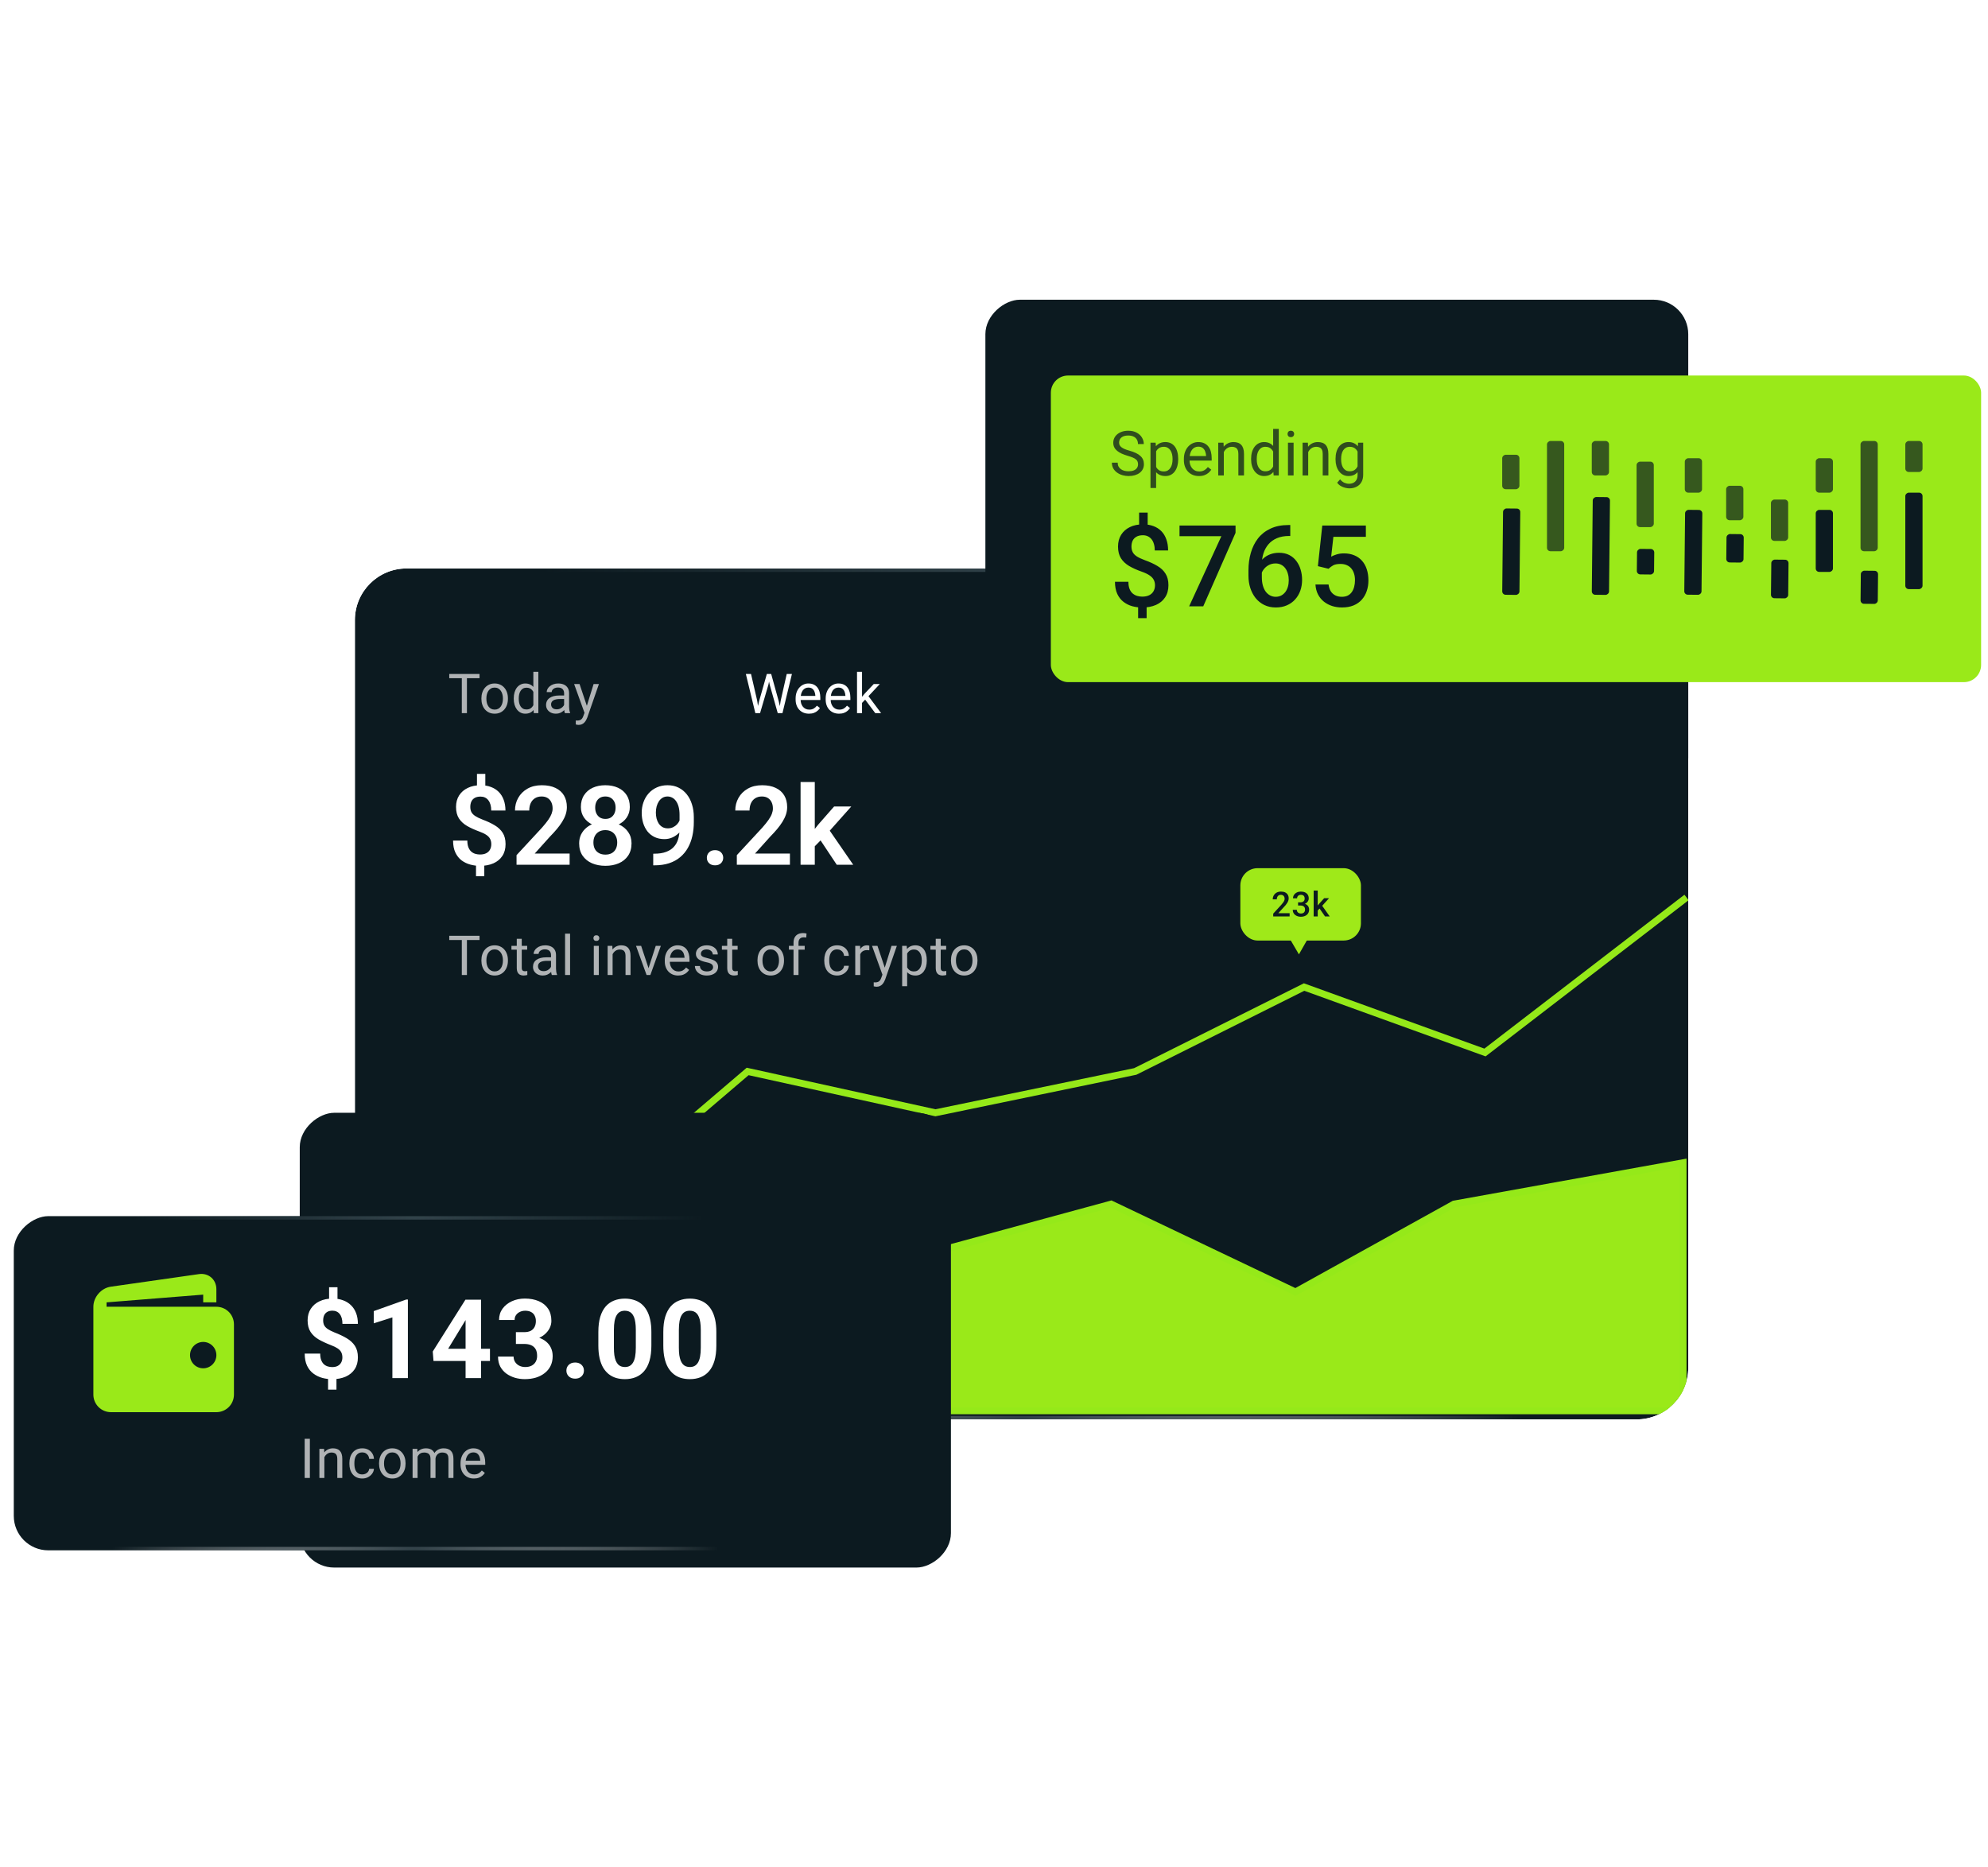 <svg width="577" height="542" viewBox="0 0 577 542" fill="none" xmlns="http://www.w3.org/2000/svg">
<g clip-path="url(#clip0_46_22)">
<g filter="url(#filter0_b_46_22)">
<rect x="490" y="165" width="247" height="387" rx="10" transform="rotate(90 490 165)" fill="url(#paint0_linear_46_22)"/>
<rect x="489.5" y="165.5" width="246" height="386" rx="9.5" transform="rotate(90 489.5 165.5)" stroke="url(#paint1_radial_46_22)"/>
<rect x="489.5" y="165.5" width="246" height="386" rx="9.5" transform="rotate(90 489.5 165.5)" stroke="url(#paint2_radial_46_22)"/>
</g>
<path d="M422 349.5L488.5 337.5V409.5H128.5L209.5 363.5H271L322.5 349.5L376 375L422 349.5Z" fill="#9AE919" stroke="#95E919" stroke-width="2"/>
<path d="M489.5 260.5L431 305.5L378.5 286.5L329.5 311L271.5 323L217 311L107.5 404.5" stroke="#95E919" stroke-width="2"/>
<path d="M135.523 271.625V283H134.039V271.625H135.523ZM139.18 271.625V272.859H130.391V271.625H139.18ZM139.724 278.867V278.688C139.724 278.078 139.813 277.513 139.99 276.992C140.167 276.466 140.422 276.01 140.756 275.625C141.089 275.234 141.493 274.932 141.967 274.719C142.441 274.5 142.972 274.391 143.56 274.391C144.154 274.391 144.688 274.5 145.162 274.719C145.641 274.932 146.047 275.234 146.381 275.625C146.719 276.01 146.977 276.466 147.154 276.992C147.331 277.513 147.42 278.078 147.42 278.688V278.867C147.42 279.477 147.331 280.042 147.154 280.562C146.977 281.083 146.719 281.539 146.381 281.93C146.047 282.315 145.644 282.617 145.17 282.836C144.701 283.049 144.17 283.156 143.576 283.156C142.982 283.156 142.448 283.049 141.974 282.836C141.5 282.617 141.094 282.315 140.756 281.93C140.422 281.539 140.167 281.083 139.99 280.562C139.813 280.042 139.724 279.477 139.724 278.867ZM141.17 278.688V278.867C141.17 279.289 141.219 279.688 141.318 280.062C141.417 280.432 141.566 280.76 141.763 281.047C141.967 281.333 142.219 281.56 142.521 281.727C142.823 281.888 143.175 281.969 143.576 281.969C143.972 281.969 144.318 281.888 144.615 281.727C144.917 281.56 145.167 281.333 145.365 281.047C145.563 280.76 145.711 280.432 145.81 280.062C145.914 279.688 145.967 279.289 145.967 278.867V278.688C145.967 278.271 145.914 277.878 145.81 277.508C145.711 277.133 145.56 276.802 145.357 276.516C145.159 276.224 144.909 275.995 144.607 275.828C144.31 275.661 143.961 275.578 143.56 275.578C143.164 275.578 142.816 275.661 142.513 275.828C142.217 275.995 141.967 276.224 141.763 276.516C141.566 276.802 141.417 277.133 141.318 277.508C141.219 277.878 141.17 278.271 141.17 278.688ZM153.011 274.547V275.656H148.441V274.547H153.011ZM149.988 272.492H151.433V280.906C151.433 281.193 151.477 281.409 151.566 281.555C151.654 281.701 151.769 281.797 151.91 281.844C152.05 281.891 152.201 281.914 152.363 281.914C152.483 281.914 152.608 281.904 152.738 281.883C152.873 281.857 152.975 281.836 153.042 281.82L153.05 283C152.936 283.036 152.785 283.07 152.597 283.102C152.415 283.138 152.194 283.156 151.933 283.156C151.579 283.156 151.253 283.086 150.957 282.945C150.66 282.805 150.423 282.57 150.246 282.242C150.074 281.909 149.988 281.461 149.988 280.898V272.492ZM159.931 281.555V277.203C159.931 276.87 159.863 276.581 159.728 276.336C159.598 276.086 159.4 275.893 159.134 275.758C158.868 275.622 158.54 275.555 158.15 275.555C157.785 275.555 157.465 275.617 157.189 275.742C156.918 275.867 156.704 276.031 156.548 276.234C156.397 276.438 156.322 276.656 156.322 276.891H154.876C154.876 276.589 154.954 276.289 155.111 275.992C155.267 275.695 155.491 275.427 155.782 275.188C156.079 274.943 156.434 274.75 156.845 274.609C157.262 274.464 157.725 274.391 158.236 274.391C158.85 274.391 159.392 274.495 159.861 274.703C160.335 274.911 160.704 275.227 160.97 275.648C161.241 276.065 161.376 276.589 161.376 277.219V281.156C161.376 281.438 161.4 281.737 161.447 282.055C161.499 282.372 161.574 282.646 161.673 282.875V283H160.165C160.092 282.833 160.035 282.612 159.993 282.336C159.952 282.055 159.931 281.794 159.931 281.555ZM160.181 277.875L160.197 278.891H158.736C158.324 278.891 157.957 278.924 157.634 278.992C157.311 279.055 157.04 279.151 156.822 279.281C156.603 279.411 156.436 279.576 156.322 279.773C156.207 279.966 156.15 280.193 156.15 280.453C156.15 280.719 156.21 280.961 156.329 281.18C156.449 281.398 156.629 281.573 156.868 281.703C157.113 281.828 157.413 281.891 157.767 281.891C158.21 281.891 158.6 281.797 158.939 281.609C159.277 281.422 159.546 281.193 159.743 280.922C159.947 280.651 160.056 280.388 160.072 280.133L160.689 280.828C160.652 281.047 160.553 281.289 160.392 281.555C160.23 281.82 160.014 282.076 159.743 282.32C159.478 282.56 159.16 282.76 158.79 282.922C158.426 283.078 158.014 283.156 157.556 283.156C156.983 283.156 156.48 283.044 156.048 282.82C155.621 282.596 155.288 282.297 155.048 281.922C154.814 281.542 154.697 281.117 154.697 280.648C154.697 280.195 154.785 279.797 154.962 279.453C155.139 279.104 155.394 278.815 155.728 278.586C156.061 278.352 156.462 278.174 156.931 278.055C157.4 277.935 157.923 277.875 158.501 277.875H160.181ZM165.46 271V283H164.007V271H165.46ZM173.799 274.547V283H172.346V274.547H173.799ZM172.237 272.305C172.237 272.07 172.307 271.872 172.448 271.711C172.594 271.549 172.807 271.469 173.088 271.469C173.364 271.469 173.575 271.549 173.721 271.711C173.872 271.872 173.948 272.07 173.948 272.305C173.948 272.529 173.872 272.721 173.721 272.883C173.575 273.039 173.364 273.117 173.088 273.117C172.807 273.117 172.594 273.039 172.448 272.883C172.307 272.721 172.237 272.529 172.237 272.305ZM177.805 276.352V283H176.36V274.547H177.727L177.805 276.352ZM177.461 278.453L176.86 278.43C176.865 277.852 176.951 277.318 177.118 276.828C177.284 276.333 177.519 275.904 177.821 275.539C178.123 275.174 178.482 274.893 178.899 274.695C179.321 274.492 179.787 274.391 180.297 274.391C180.714 274.391 181.089 274.448 181.422 274.562C181.756 274.672 182.039 274.849 182.274 275.094C182.513 275.339 182.696 275.656 182.821 276.047C182.946 276.432 183.008 276.904 183.008 277.461V283H181.555V277.445C181.555 277.003 181.49 276.648 181.36 276.383C181.229 276.112 181.039 275.917 180.789 275.797C180.539 275.672 180.232 275.609 179.868 275.609C179.508 275.609 179.18 275.685 178.883 275.836C178.591 275.987 178.339 276.195 178.125 276.461C177.917 276.727 177.753 277.031 177.633 277.375C177.519 277.714 177.461 278.073 177.461 278.453ZM188.014 281.695L190.326 274.547H191.803L188.764 283H187.795L188.014 281.695ZM186.084 274.547L188.467 281.734L188.631 283H187.662L184.6 274.547H186.084ZM196.832 283.156C196.243 283.156 195.709 283.057 195.23 282.859C194.756 282.656 194.347 282.372 194.004 282.008C193.665 281.643 193.405 281.211 193.222 280.711C193.04 280.211 192.949 279.664 192.949 279.07V278.742C192.949 278.055 193.051 277.443 193.254 276.906C193.457 276.365 193.733 275.906 194.082 275.531C194.431 275.156 194.827 274.872 195.269 274.68C195.712 274.487 196.17 274.391 196.644 274.391C197.249 274.391 197.769 274.495 198.207 274.703C198.65 274.911 199.012 275.203 199.293 275.578C199.574 275.948 199.782 276.385 199.918 276.891C200.053 277.391 200.121 277.938 200.121 278.531V279.18H193.808V278H198.676V277.891C198.655 277.516 198.577 277.151 198.441 276.797C198.311 276.443 198.103 276.151 197.816 275.922C197.53 275.693 197.139 275.578 196.644 275.578C196.316 275.578 196.014 275.648 195.738 275.789C195.462 275.924 195.225 276.128 195.027 276.398C194.829 276.669 194.676 277 194.566 277.391C194.457 277.781 194.402 278.232 194.402 278.742V279.07C194.402 279.471 194.457 279.849 194.566 280.203C194.681 280.552 194.845 280.859 195.058 281.125C195.277 281.391 195.54 281.599 195.847 281.75C196.16 281.901 196.514 281.977 196.91 281.977C197.42 281.977 197.853 281.872 198.207 281.664C198.561 281.456 198.871 281.177 199.137 280.828L200.012 281.523C199.829 281.799 199.597 282.062 199.316 282.312C199.035 282.562 198.689 282.766 198.277 282.922C197.871 283.078 197.389 283.156 196.832 283.156ZM206.97 280.758C206.97 280.549 206.923 280.357 206.83 280.18C206.741 279.997 206.556 279.833 206.275 279.688C205.999 279.536 205.582 279.406 205.025 279.297C204.556 279.198 204.132 279.081 203.752 278.945C203.377 278.81 203.056 278.646 202.791 278.453C202.53 278.26 202.33 278.034 202.189 277.773C202.048 277.513 201.978 277.208 201.978 276.859C201.978 276.526 202.051 276.211 202.197 275.914C202.348 275.617 202.559 275.354 202.83 275.125C203.106 274.896 203.436 274.716 203.822 274.586C204.207 274.456 204.637 274.391 205.111 274.391C205.788 274.391 206.366 274.51 206.845 274.75C207.324 274.99 207.692 275.31 207.947 275.711C208.202 276.107 208.33 276.547 208.33 277.031H206.884C206.884 276.797 206.814 276.57 206.673 276.352C206.538 276.128 206.338 275.943 206.072 275.797C205.811 275.651 205.491 275.578 205.111 275.578C204.71 275.578 204.384 275.641 204.134 275.766C203.89 275.885 203.71 276.039 203.595 276.227C203.486 276.414 203.431 276.612 203.431 276.82C203.431 276.977 203.457 277.117 203.509 277.242C203.567 277.362 203.666 277.474 203.806 277.578C203.947 277.677 204.145 277.771 204.4 277.859C204.655 277.948 204.981 278.036 205.377 278.125C206.069 278.281 206.64 278.469 207.088 278.688C207.535 278.906 207.869 279.174 208.088 279.492C208.306 279.81 208.416 280.195 208.416 280.648C208.416 281.018 208.338 281.357 208.181 281.664C208.03 281.971 207.809 282.237 207.517 282.461C207.231 282.68 206.887 282.852 206.486 282.977C206.09 283.096 205.645 283.156 205.15 283.156C204.405 283.156 203.775 283.023 203.259 282.758C202.744 282.492 202.353 282.148 202.088 281.727C201.822 281.305 201.689 280.859 201.689 280.391H203.142C203.163 280.786 203.278 281.102 203.486 281.336C203.694 281.565 203.949 281.729 204.252 281.828C204.554 281.922 204.853 281.969 205.15 281.969C205.546 281.969 205.877 281.917 206.142 281.812C206.413 281.708 206.619 281.565 206.759 281.383C206.9 281.201 206.97 280.992 206.97 280.758ZM214.093 274.547V275.656H209.523V274.547H214.093ZM211.07 272.492H212.515V280.906C212.515 281.193 212.559 281.409 212.648 281.555C212.736 281.701 212.851 281.797 212.992 281.844C213.132 281.891 213.283 281.914 213.445 281.914C213.564 281.914 213.689 281.904 213.82 281.883C213.955 281.857 214.057 281.836 214.124 281.82L214.132 283C214.018 283.036 213.867 283.07 213.679 283.102C213.497 283.138 213.275 283.156 213.015 283.156C212.661 283.156 212.335 283.086 212.038 282.945C211.742 282.805 211.505 282.57 211.327 282.242C211.156 281.909 211.07 281.461 211.07 280.898V272.492ZM219.854 278.867V278.688C219.854 278.078 219.943 277.513 220.12 276.992C220.297 276.466 220.552 276.01 220.886 275.625C221.219 275.234 221.623 274.932 222.097 274.719C222.571 274.5 223.102 274.391 223.69 274.391C224.284 274.391 224.818 274.5 225.292 274.719C225.771 274.932 226.177 275.234 226.511 275.625C226.849 276.01 227.107 276.466 227.284 276.992C227.461 277.513 227.55 278.078 227.55 278.688V278.867C227.55 279.477 227.461 280.042 227.284 280.562C227.107 281.083 226.849 281.539 226.511 281.93C226.177 282.315 225.774 282.617 225.3 282.836C224.831 283.049 224.3 283.156 223.706 283.156C223.112 283.156 222.578 283.049 222.104 282.836C221.63 282.617 221.224 282.315 220.886 281.93C220.552 281.539 220.297 281.083 220.12 280.562C219.943 280.042 219.854 279.477 219.854 278.867ZM221.3 278.688V278.867C221.3 279.289 221.349 279.688 221.448 280.062C221.547 280.432 221.696 280.76 221.893 281.047C222.097 281.333 222.349 281.56 222.651 281.727C222.953 281.888 223.305 281.969 223.706 281.969C224.102 281.969 224.448 281.888 224.745 281.727C225.047 281.56 225.297 281.333 225.495 281.047C225.693 280.76 225.841 280.432 225.94 280.062C226.044 279.688 226.097 279.289 226.097 278.867V278.688C226.097 278.271 226.044 277.878 225.94 277.508C225.841 277.133 225.69 276.802 225.487 276.516C225.289 276.224 225.039 275.995 224.737 275.828C224.44 275.661 224.091 275.578 223.69 275.578C223.294 275.578 222.946 275.661 222.643 275.828C222.347 275.995 222.097 276.224 221.893 276.516C221.696 276.802 221.547 277.133 221.448 277.508C221.349 277.878 221.3 278.271 221.3 278.688ZM231.758 283H230.313V273.656C230.313 273.047 230.423 272.534 230.641 272.117C230.865 271.695 231.186 271.378 231.602 271.164C232.019 270.945 232.514 270.836 233.087 270.836C233.253 270.836 233.42 270.846 233.587 270.867C233.758 270.888 233.925 270.919 234.087 270.961L234.008 272.141C233.899 272.115 233.774 272.096 233.633 272.086C233.498 272.076 233.363 272.07 233.227 272.07C232.92 272.07 232.654 272.133 232.43 272.258C232.212 272.378 232.045 272.555 231.93 272.789C231.816 273.023 231.758 273.312 231.758 273.656V283ZM233.555 274.547V275.656H228.977V274.547H233.555ZM242.996 281.969C243.34 281.969 243.658 281.898 243.949 281.758C244.241 281.617 244.481 281.424 244.668 281.18C244.856 280.93 244.962 280.646 244.988 280.328H246.363C246.337 280.828 246.168 281.294 245.856 281.727C245.548 282.154 245.145 282.5 244.645 282.766C244.145 283.026 243.595 283.156 242.996 283.156C242.361 283.156 241.806 283.044 241.332 282.82C240.863 282.596 240.473 282.289 240.16 281.898C239.853 281.508 239.621 281.06 239.465 280.555C239.314 280.044 239.238 279.505 239.238 278.938V278.609C239.238 278.042 239.314 277.505 239.465 277C239.621 276.49 239.853 276.039 240.16 275.648C240.473 275.258 240.863 274.951 241.332 274.727C241.806 274.503 242.361 274.391 242.996 274.391C243.658 274.391 244.236 274.526 244.731 274.797C245.225 275.062 245.613 275.427 245.895 275.891C246.181 276.349 246.337 276.87 246.363 277.453H244.988C244.962 277.104 244.863 276.789 244.692 276.508C244.525 276.227 244.296 276.003 244.004 275.836C243.718 275.664 243.382 275.578 242.996 275.578C242.554 275.578 242.181 275.667 241.879 275.844C241.582 276.016 241.345 276.25 241.168 276.547C240.996 276.839 240.871 277.164 240.793 277.523C240.72 277.878 240.684 278.24 240.684 278.609V278.938C240.684 279.307 240.72 279.672 240.793 280.031C240.866 280.391 240.988 280.716 241.16 281.008C241.337 281.299 241.574 281.534 241.871 281.711C242.173 281.883 242.548 281.969 242.996 281.969ZM249.674 275.875V283H248.228V274.547H249.635L249.674 275.875ZM252.314 274.5L252.307 275.844C252.187 275.818 252.072 275.802 251.963 275.797C251.859 275.786 251.739 275.781 251.603 275.781C251.27 275.781 250.976 275.833 250.721 275.938C250.465 276.042 250.249 276.188 250.072 276.375C249.895 276.562 249.754 276.786 249.65 277.047C249.551 277.302 249.486 277.583 249.455 277.891L249.049 278.125C249.049 277.615 249.098 277.135 249.197 276.688C249.301 276.24 249.46 275.844 249.674 275.5C249.887 275.151 250.158 274.88 250.486 274.688C250.82 274.49 251.215 274.391 251.674 274.391C251.778 274.391 251.898 274.404 252.033 274.43C252.169 274.451 252.262 274.474 252.314 274.5ZM256.406 282.125L258.757 274.547H260.304L256.914 284.305C256.836 284.513 256.731 284.737 256.601 284.977C256.476 285.221 256.315 285.453 256.117 285.672C255.919 285.891 255.679 286.068 255.398 286.203C255.122 286.344 254.791 286.414 254.406 286.414C254.291 286.414 254.146 286.398 253.968 286.367C253.791 286.336 253.666 286.31 253.593 286.289L253.586 285.117C253.627 285.122 253.692 285.128 253.781 285.133C253.875 285.143 253.94 285.148 253.976 285.148C254.304 285.148 254.583 285.104 254.812 285.016C255.041 284.932 255.234 284.789 255.39 284.586C255.552 284.388 255.69 284.115 255.804 283.766L256.406 282.125ZM254.679 274.547L256.875 281.109L257.25 282.633L256.211 283.164L253.101 274.547H254.679ZM263.294 276.172V286.25H261.841V274.547H263.169L263.294 276.172ZM268.99 278.703V278.867C268.99 279.482 268.917 280.052 268.771 280.578C268.625 281.099 268.412 281.552 268.13 281.938C267.854 282.323 267.513 282.622 267.107 282.836C266.701 283.049 266.234 283.156 265.708 283.156C265.172 283.156 264.698 283.068 264.287 282.891C263.875 282.714 263.526 282.456 263.24 282.117C262.953 281.779 262.724 281.372 262.552 280.898C262.386 280.424 262.271 279.891 262.208 279.297V278.422C262.271 277.797 262.388 277.237 262.56 276.742C262.732 276.247 262.958 275.826 263.24 275.477C263.526 275.122 263.872 274.854 264.279 274.672C264.685 274.484 265.154 274.391 265.685 274.391C266.216 274.391 266.688 274.495 267.099 274.703C267.511 274.906 267.857 275.198 268.138 275.578C268.419 275.958 268.63 276.414 268.771 276.945C268.917 277.471 268.99 278.057 268.99 278.703ZM267.537 278.867V278.703C267.537 278.281 267.492 277.885 267.404 277.516C267.315 277.141 267.177 276.812 266.99 276.531C266.807 276.245 266.573 276.021 266.287 275.859C266 275.693 265.659 275.609 265.263 275.609C264.899 275.609 264.581 275.672 264.31 275.797C264.044 275.922 263.818 276.091 263.63 276.305C263.443 276.513 263.289 276.753 263.169 277.023C263.055 277.289 262.969 277.565 262.912 277.852V279.875C263.016 280.24 263.162 280.583 263.349 280.906C263.537 281.224 263.787 281.482 264.099 281.68C264.412 281.872 264.805 281.969 265.279 281.969C265.669 281.969 266.005 281.888 266.287 281.727C266.573 281.56 266.807 281.333 266.99 281.047C267.177 280.76 267.315 280.432 267.404 280.062C267.492 279.688 267.537 279.289 267.537 278.867ZM274.613 274.547V275.656H270.042V274.547H274.613ZM271.589 272.492H273.034V280.906C273.034 281.193 273.079 281.409 273.167 281.555C273.256 281.701 273.37 281.797 273.511 281.844C273.652 281.891 273.803 281.914 273.964 281.914C274.084 281.914 274.209 281.904 274.339 281.883C274.474 281.857 274.576 281.836 274.644 281.82L274.652 283C274.537 283.036 274.386 283.07 274.198 283.102C274.016 283.138 273.795 283.156 273.534 283.156C273.18 283.156 272.855 283.086 272.558 282.945C272.261 282.805 272.024 282.57 271.847 282.242C271.675 281.909 271.589 281.461 271.589 280.898V272.492ZM276.009 278.867V278.688C276.009 278.078 276.097 277.513 276.274 276.992C276.451 276.466 276.707 276.01 277.04 275.625C277.373 275.234 277.777 274.932 278.251 274.719C278.725 274.5 279.256 274.391 279.845 274.391C280.438 274.391 280.972 274.5 281.446 274.719C281.925 274.932 282.332 275.234 282.665 275.625C283.004 276.01 283.261 276.466 283.438 276.992C283.616 277.513 283.704 278.078 283.704 278.688V278.867C283.704 279.477 283.616 280.042 283.438 280.562C283.261 281.083 283.004 281.539 282.665 281.93C282.332 282.315 281.928 282.617 281.454 282.836C280.985 283.049 280.454 283.156 279.86 283.156C279.267 283.156 278.733 283.049 278.259 282.836C277.785 282.617 277.379 282.315 277.04 281.93C276.707 281.539 276.451 281.083 276.274 280.562C276.097 280.042 276.009 279.477 276.009 278.867ZM277.454 278.688V278.867C277.454 279.289 277.504 279.688 277.602 280.062C277.701 280.432 277.85 280.76 278.048 281.047C278.251 281.333 278.504 281.56 278.806 281.727C279.108 281.888 279.459 281.969 279.86 281.969C280.256 281.969 280.602 281.888 280.899 281.727C281.201 281.56 281.451 281.333 281.649 281.047C281.847 280.76 281.996 280.432 282.095 280.062C282.199 279.688 282.251 279.289 282.251 278.867V278.688C282.251 278.271 282.199 277.878 282.095 277.508C281.996 277.133 281.845 276.802 281.642 276.516C281.444 276.224 281.194 275.995 280.892 275.828C280.595 275.661 280.246 275.578 279.845 275.578C279.449 275.578 279.1 275.661 278.798 275.828C278.501 275.995 278.251 276.224 278.048 276.516C277.85 276.802 277.701 277.133 277.602 277.508C277.504 277.878 277.454 278.271 277.454 278.688Z" fill="#B0B3B5"/>
<path d="M135.523 195.625V207H134.039V195.625H135.523ZM139.18 195.625V196.859H130.391V195.625H139.18ZM139.724 202.867V202.688C139.724 202.078 139.813 201.513 139.99 200.992C140.167 200.466 140.422 200.01 140.756 199.625C141.089 199.234 141.493 198.932 141.967 198.719C142.441 198.5 142.972 198.391 143.56 198.391C144.154 198.391 144.688 198.5 145.162 198.719C145.641 198.932 146.047 199.234 146.381 199.625C146.719 200.01 146.977 200.466 147.154 200.992C147.331 201.513 147.42 202.078 147.42 202.688V202.867C147.42 203.477 147.331 204.042 147.154 204.562C146.977 205.083 146.719 205.539 146.381 205.93C146.047 206.315 145.644 206.617 145.17 206.836C144.701 207.049 144.17 207.156 143.576 207.156C142.982 207.156 142.448 207.049 141.974 206.836C141.5 206.617 141.094 206.315 140.756 205.93C140.422 205.539 140.167 205.083 139.99 204.562C139.813 204.042 139.724 203.477 139.724 202.867ZM141.17 202.688V202.867C141.17 203.289 141.219 203.688 141.318 204.062C141.417 204.432 141.566 204.76 141.763 205.047C141.967 205.333 142.219 205.56 142.521 205.727C142.823 205.888 143.175 205.969 143.576 205.969C143.972 205.969 144.318 205.888 144.615 205.727C144.917 205.56 145.167 205.333 145.365 205.047C145.563 204.76 145.711 204.432 145.81 204.062C145.914 203.688 145.967 203.289 145.967 202.867V202.688C145.967 202.271 145.914 201.878 145.81 201.508C145.711 201.133 145.56 200.802 145.357 200.516C145.159 200.224 144.909 199.995 144.607 199.828C144.31 199.661 143.961 199.578 143.56 199.578C143.164 199.578 142.816 199.661 142.513 199.828C142.217 199.995 141.967 200.224 141.763 200.516C141.566 200.802 141.417 201.133 141.318 201.508C141.219 201.878 141.17 202.271 141.17 202.688ZM154.8 205.359V195H156.253V207H154.925L154.8 205.359ZM149.113 202.867V202.703C149.113 202.057 149.191 201.471 149.347 200.945C149.509 200.414 149.735 199.958 150.027 199.578C150.324 199.198 150.675 198.906 151.082 198.703C151.493 198.495 151.951 198.391 152.457 198.391C152.988 198.391 153.451 198.484 153.847 198.672C154.248 198.854 154.587 199.122 154.863 199.477C155.144 199.826 155.365 200.247 155.527 200.742C155.688 201.237 155.8 201.797 155.863 202.422V203.141C155.806 203.76 155.694 204.318 155.527 204.812C155.365 205.307 155.144 205.729 154.863 206.078C154.587 206.427 154.248 206.695 153.847 206.883C153.446 207.065 152.977 207.156 152.441 207.156C151.946 207.156 151.493 207.049 151.082 206.836C150.675 206.622 150.324 206.323 150.027 205.938C149.735 205.552 149.509 205.099 149.347 204.578C149.191 204.052 149.113 203.482 149.113 202.867ZM150.566 202.703V202.867C150.566 203.289 150.608 203.685 150.691 204.055C150.779 204.424 150.915 204.75 151.097 205.031C151.279 205.312 151.511 205.534 151.792 205.695C152.074 205.852 152.41 205.93 152.8 205.93C153.279 205.93 153.673 205.828 153.98 205.625C154.292 205.422 154.542 205.154 154.73 204.82C154.917 204.487 155.063 204.125 155.167 203.734V201.852C155.105 201.565 155.014 201.289 154.894 201.023C154.779 200.753 154.628 200.513 154.441 200.305C154.259 200.091 154.032 199.922 153.761 199.797C153.496 199.672 153.181 199.609 152.816 199.609C152.42 199.609 152.079 199.693 151.792 199.859C151.511 200.021 151.279 200.245 151.097 200.531C150.915 200.812 150.779 201.141 150.691 201.516C150.608 201.885 150.566 202.281 150.566 202.703ZM163.728 205.555V201.203C163.728 200.87 163.66 200.581 163.525 200.336C163.394 200.086 163.197 199.893 162.931 199.758C162.665 199.622 162.337 199.555 161.947 199.555C161.582 199.555 161.262 199.617 160.986 199.742C160.715 199.867 160.501 200.031 160.345 200.234C160.194 200.438 160.118 200.656 160.118 200.891H158.673C158.673 200.589 158.751 200.289 158.907 199.992C159.064 199.695 159.288 199.427 159.579 199.188C159.876 198.943 160.23 198.75 160.642 198.609C161.059 198.464 161.522 198.391 162.032 198.391C162.647 198.391 163.189 198.495 163.657 198.703C164.131 198.911 164.501 199.227 164.767 199.648C165.038 200.065 165.173 200.589 165.173 201.219V205.156C165.173 205.438 165.197 205.737 165.243 206.055C165.296 206.372 165.371 206.646 165.47 206.875V207H163.962C163.889 206.833 163.832 206.612 163.79 206.336C163.749 206.055 163.728 205.794 163.728 205.555ZM163.978 201.875L163.993 202.891H162.532C162.121 202.891 161.754 202.924 161.431 202.992C161.108 203.055 160.837 203.151 160.618 203.281C160.4 203.411 160.233 203.576 160.118 203.773C160.004 203.966 159.947 204.193 159.947 204.453C159.947 204.719 160.006 204.961 160.126 205.18C160.246 205.398 160.426 205.573 160.665 205.703C160.91 205.828 161.21 205.891 161.564 205.891C162.006 205.891 162.397 205.797 162.736 205.609C163.074 205.422 163.342 205.193 163.54 204.922C163.743 204.651 163.853 204.388 163.868 204.133L164.486 204.828C164.449 205.047 164.35 205.289 164.189 205.555C164.027 205.82 163.811 206.076 163.54 206.32C163.275 206.56 162.957 206.76 162.587 206.922C162.223 207.078 161.811 207.156 161.353 207.156C160.78 207.156 160.277 207.044 159.845 206.82C159.418 206.596 159.085 206.297 158.845 205.922C158.611 205.542 158.493 205.117 158.493 204.648C158.493 204.195 158.582 203.797 158.759 203.453C158.936 203.104 159.191 202.815 159.525 202.586C159.858 202.352 160.259 202.174 160.728 202.055C161.197 201.935 161.72 201.875 162.298 201.875H163.978ZM169.937 206.125L172.288 198.547H173.835L170.444 208.305C170.366 208.513 170.262 208.737 170.132 208.977C170.007 209.221 169.845 209.453 169.647 209.672C169.45 209.891 169.21 210.068 168.929 210.203C168.653 210.344 168.322 210.414 167.937 210.414C167.822 210.414 167.676 210.398 167.499 210.367C167.322 210.336 167.197 210.31 167.124 210.289L167.116 209.117C167.158 209.122 167.223 209.128 167.312 209.133C167.405 209.143 167.47 209.148 167.507 209.148C167.835 209.148 168.114 209.104 168.343 209.016C168.572 208.932 168.765 208.789 168.921 208.586C169.082 208.388 169.22 208.115 169.335 207.766L169.937 206.125ZM168.21 198.547L170.405 205.109L170.78 206.633L169.741 207.164L166.632 198.547H168.21Z" fill="#B0B3B5"/>
<path d="M220.312 203.562L222.57 195.625H223.664L223.031 198.711L220.602 207H219.516L220.312 203.562ZM217.977 195.625L219.773 203.406L220.312 207H219.234L216.477 195.625H217.977ZM226.586 203.398L228.344 195.625H229.852L227.102 207H226.023L226.586 203.398ZM223.828 195.625L226.023 203.562L226.82 207H225.734L223.391 198.711L222.75 195.625H223.828ZM234.802 207.156C234.214 207.156 233.68 207.057 233.201 206.859C232.727 206.656 232.318 206.372 231.974 206.008C231.636 205.643 231.375 205.211 231.193 204.711C231.011 204.211 230.92 203.664 230.92 203.07V202.742C230.92 202.055 231.021 201.443 231.224 200.906C231.427 200.365 231.704 199.906 232.052 199.531C232.401 199.156 232.797 198.872 233.24 198.68C233.683 198.487 234.141 198.391 234.615 198.391C235.219 198.391 235.74 198.495 236.177 198.703C236.62 198.911 236.982 199.203 237.263 199.578C237.545 199.948 237.753 200.385 237.888 200.891C238.024 201.391 238.092 201.938 238.092 202.531V203.18H231.779V202H236.646V201.891C236.625 201.516 236.547 201.151 236.412 200.797C236.282 200.443 236.073 200.151 235.787 199.922C235.5 199.693 235.11 199.578 234.615 199.578C234.287 199.578 233.985 199.648 233.709 199.789C233.433 199.924 233.196 200.128 232.998 200.398C232.8 200.669 232.646 201 232.537 201.391C232.427 201.781 232.373 202.232 232.373 202.742V203.07C232.373 203.471 232.427 203.849 232.537 204.203C232.651 204.552 232.816 204.859 233.029 205.125C233.248 205.391 233.511 205.599 233.818 205.75C234.131 205.901 234.485 205.977 234.881 205.977C235.391 205.977 235.823 205.872 236.177 205.664C236.532 205.456 236.842 205.177 237.107 204.828L237.982 205.523C237.8 205.799 237.568 206.062 237.287 206.312C237.006 206.562 236.659 206.766 236.248 206.922C235.842 207.078 235.36 207.156 234.802 207.156ZM243.527 207.156C242.938 207.156 242.404 207.057 241.925 206.859C241.451 206.656 241.042 206.372 240.699 206.008C240.36 205.643 240.1 205.211 239.917 204.711C239.735 204.211 239.644 203.664 239.644 203.07V202.742C239.644 202.055 239.746 201.443 239.949 200.906C240.152 200.365 240.428 199.906 240.777 199.531C241.126 199.156 241.522 198.872 241.964 198.68C242.407 198.487 242.865 198.391 243.339 198.391C243.944 198.391 244.464 198.495 244.902 198.703C245.345 198.911 245.707 199.203 245.988 199.578C246.269 199.948 246.477 200.385 246.613 200.891C246.748 201.391 246.816 201.938 246.816 202.531V203.18H240.503V202H245.371V201.891C245.35 201.516 245.272 201.151 245.136 200.797C245.006 200.443 244.798 200.151 244.511 199.922C244.225 199.693 243.834 199.578 243.339 199.578C243.011 199.578 242.709 199.648 242.433 199.789C242.157 199.924 241.92 200.128 241.722 200.398C241.524 200.669 241.371 201 241.261 201.391C241.152 201.781 241.097 202.232 241.097 202.742V203.07C241.097 203.471 241.152 203.849 241.261 204.203C241.376 204.552 241.54 204.859 241.753 205.125C241.972 205.391 242.235 205.599 242.542 205.75C242.855 205.901 243.209 205.977 243.605 205.977C244.115 205.977 244.548 205.872 244.902 205.664C245.256 205.456 245.566 205.177 245.832 204.828L246.707 205.523C246.524 205.799 246.292 206.062 246.011 206.312C245.73 206.562 245.384 206.766 244.972 206.922C244.566 207.078 244.084 207.156 243.527 207.156ZM250.197 195V207H248.743V195H250.197ZM255.361 198.547L251.673 202.492L249.611 204.633L249.493 203.094L250.97 201.328L253.595 198.547H255.361ZM254.04 207L251.025 202.969L251.775 201.68L255.743 207H254.04Z" fill="white"/>
<path d="M290.797 195.625H292.258L295.984 204.898L299.703 195.625H301.172L296.547 207H295.406L290.797 195.625ZM290.32 195.625H291.609L291.82 202.562V207H290.32V195.625ZM300.352 195.625H301.641V207H300.141V202.562L300.352 195.625ZM303.927 202.867V202.688C303.927 202.078 304.016 201.513 304.193 200.992C304.37 200.466 304.625 200.01 304.959 199.625C305.292 199.234 305.696 198.932 306.17 198.719C306.644 198.5 307.175 198.391 307.763 198.391C308.357 198.391 308.891 198.5 309.365 198.719C309.844 198.932 310.25 199.234 310.584 199.625C310.922 200.01 311.18 200.466 311.357 200.992C311.534 201.513 311.623 202.078 311.623 202.688V202.867C311.623 203.477 311.534 204.042 311.357 204.562C311.18 205.083 310.922 205.539 310.584 205.93C310.25 206.315 309.847 206.617 309.373 206.836C308.904 207.049 308.373 207.156 307.779 207.156C307.185 207.156 306.651 207.049 306.177 206.836C305.704 206.617 305.297 206.315 304.959 205.93C304.625 205.539 304.37 205.083 304.193 204.562C304.016 204.042 303.927 203.477 303.927 202.867ZM305.373 202.688V202.867C305.373 203.289 305.422 203.688 305.521 204.062C305.62 204.432 305.769 204.76 305.967 205.047C306.17 205.333 306.422 205.56 306.724 205.727C307.026 205.888 307.378 205.969 307.779 205.969C308.175 205.969 308.521 205.888 308.818 205.727C309.12 205.56 309.37 205.333 309.568 205.047C309.766 204.76 309.914 204.432 310.013 204.062C310.118 203.688 310.17 203.289 310.17 202.867V202.688C310.17 202.271 310.118 201.878 310.013 201.508C309.914 201.133 309.763 200.802 309.56 200.516C309.362 200.224 309.112 199.995 308.81 199.828C308.513 199.661 308.164 199.578 307.763 199.578C307.368 199.578 307.019 199.661 306.717 199.828C306.42 199.995 306.17 200.224 305.967 200.516C305.769 200.802 305.62 201.133 305.521 201.508C305.422 201.878 305.373 202.271 305.373 202.688ZM315.121 200.352V207H313.675V198.547H315.042L315.121 200.352ZM314.777 202.453L314.175 202.43C314.181 201.852 314.266 201.318 314.433 200.828C314.6 200.333 314.834 199.904 315.136 199.539C315.438 199.174 315.798 198.893 316.214 198.695C316.636 198.492 317.102 198.391 317.613 198.391C318.029 198.391 318.404 198.448 318.738 198.562C319.071 198.672 319.355 198.849 319.589 199.094C319.829 199.339 320.011 199.656 320.136 200.047C320.261 200.432 320.324 200.904 320.324 201.461V207H318.871V201.445C318.871 201.003 318.806 200.648 318.675 200.383C318.545 200.112 318.355 199.917 318.105 199.797C317.855 199.672 317.548 199.609 317.183 199.609C316.824 199.609 316.496 199.685 316.199 199.836C315.907 199.987 315.654 200.195 315.441 200.461C315.233 200.727 315.069 201.031 314.949 201.375C314.834 201.714 314.777 202.073 314.777 202.453ZM326.298 198.547V199.656H321.728V198.547H326.298ZM323.275 196.492H324.72V204.906C324.72 205.193 324.764 205.409 324.853 205.555C324.941 205.701 325.056 205.797 325.197 205.844C325.337 205.891 325.488 205.914 325.65 205.914C325.769 205.914 325.894 205.904 326.025 205.883C326.16 205.857 326.262 205.836 326.329 205.82L326.337 207C326.223 207.036 326.072 207.07 325.884 207.102C325.702 207.138 325.48 207.156 325.22 207.156C324.866 207.156 324.54 207.086 324.243 206.945C323.947 206.805 323.71 206.57 323.533 206.242C323.361 205.909 323.275 205.461 323.275 204.898V196.492ZM329.679 195V207H328.233V195H329.679ZM329.335 202.453L328.733 202.43C328.739 201.852 328.825 201.318 328.991 200.828C329.158 200.333 329.392 199.904 329.694 199.539C329.996 199.174 330.356 198.893 330.772 198.695C331.194 198.492 331.661 198.391 332.171 198.391C332.588 198.391 332.963 198.448 333.296 198.562C333.629 198.672 333.913 198.849 334.147 199.094C334.387 199.339 334.569 199.656 334.694 200.047C334.819 200.432 334.882 200.904 334.882 201.461V207H333.429V201.445C333.429 201.003 333.364 200.648 333.233 200.383C333.103 200.112 332.913 199.917 332.663 199.797C332.413 199.672 332.106 199.609 331.741 199.609C331.382 199.609 331.054 199.685 330.757 199.836C330.465 199.987 330.213 200.195 329.999 200.461C329.791 200.727 329.627 201.031 329.507 201.375C329.392 201.714 329.335 202.073 329.335 202.453Z" fill="white"/>
<path d="M140.859 224.625V229.266H138.438V224.625H140.859ZM140.562 250.141V254.328H138.156V250.141H140.562ZM142.594 245.047C142.594 244.453 142.479 243.938 142.25 243.5C142.031 243.062 141.661 242.672 141.141 242.328C140.63 241.984 139.943 241.656 139.078 241.344C137.734 240.854 136.557 240.318 135.547 239.734C134.536 239.141 133.75 238.406 133.188 237.531C132.635 236.656 132.359 235.552 132.359 234.219C132.359 232.938 132.656 231.828 133.25 230.891C133.854 229.943 134.693 229.214 135.766 228.703C136.839 228.182 138.083 227.922 139.5 227.922C140.604 227.922 141.594 228.089 142.469 228.422C143.354 228.745 144.109 229.219 144.734 229.844C145.37 230.469 145.854 231.24 146.188 232.156C146.531 233.062 146.703 234.099 146.703 235.266H142.578C142.578 234.62 142.505 234.047 142.359 233.547C142.214 233.047 142.005 232.625 141.734 232.281C141.464 231.927 141.135 231.661 140.75 231.484C140.375 231.307 139.948 231.219 139.469 231.219C138.781 231.219 138.214 231.349 137.766 231.609C137.328 231.87 137.005 232.224 136.797 232.672C136.599 233.12 136.5 233.635 136.5 234.219C136.5 234.781 136.604 235.276 136.812 235.703C137.031 236.12 137.396 236.5 137.906 236.844C138.427 237.188 139.141 237.536 140.047 237.891C141.401 238.391 142.578 238.943 143.578 239.547C144.578 240.141 145.354 240.87 145.906 241.734C146.458 242.599 146.734 243.693 146.734 245.016C146.734 246.37 146.422 247.516 145.797 248.453C145.182 249.391 144.318 250.104 143.203 250.594C142.089 251.083 140.792 251.328 139.312 251.328C138.365 251.328 137.427 251.203 136.5 250.953C135.573 250.703 134.729 250.297 133.969 249.734C133.219 249.161 132.62 248.406 132.172 247.469C131.724 246.521 131.5 245.359 131.5 243.984H135.641C135.641 244.776 135.745 245.432 135.953 245.953C136.161 246.474 136.443 246.891 136.797 247.203C137.151 247.505 137.547 247.719 137.984 247.844C138.422 247.969 138.865 248.031 139.312 248.031C140.042 248.031 140.646 247.906 141.125 247.656C141.615 247.406 141.979 247.057 142.219 246.609C142.469 246.151 142.594 245.63 142.594 245.047ZM165.328 247.75V251H149.922V248.219L157.312 240.234C158.083 239.359 158.693 238.599 159.141 237.953C159.589 237.307 159.906 236.724 160.094 236.203C160.292 235.672 160.391 235.167 160.391 234.688C160.391 233.99 160.266 233.38 160.016 232.859C159.766 232.328 159.401 231.917 158.922 231.625C158.453 231.333 157.875 231.188 157.188 231.188C156.427 231.188 155.776 231.365 155.234 231.719C154.703 232.062 154.297 232.542 154.016 233.156C153.745 233.771 153.609 234.474 153.609 235.266H149.469C149.469 233.922 149.781 232.698 150.406 231.594C151.031 230.479 151.927 229.589 153.094 228.922C154.26 228.255 155.646 227.922 157.25 227.922C158.812 227.922 160.135 228.182 161.219 228.703C162.302 229.214 163.125 229.943 163.688 230.891C164.25 231.839 164.531 232.969 164.531 234.281C164.531 235.01 164.411 235.729 164.172 236.438C163.932 237.146 163.594 237.849 163.156 238.547C162.729 239.234 162.219 239.932 161.625 240.641C161.031 241.349 160.37 242.073 159.641 242.812L155.203 247.75H165.328ZM183.297 244.781C183.297 246.198 182.964 247.396 182.297 248.375C181.641 249.344 180.74 250.078 179.594 250.578C178.458 251.068 177.167 251.312 175.719 251.312C174.281 251.312 172.984 251.068 171.828 250.578C170.682 250.078 169.771 249.344 169.094 248.375C168.427 247.396 168.094 246.198 168.094 244.781C168.094 243.833 168.281 242.974 168.656 242.203C169.042 241.432 169.573 240.771 170.25 240.219C170.927 239.656 171.729 239.229 172.656 238.938C173.583 238.635 174.594 238.484 175.688 238.484C177.146 238.484 178.448 238.75 179.594 239.281C180.75 239.802 181.656 240.536 182.312 241.484C182.969 242.422 183.297 243.521 183.297 244.781ZM179.141 244.531C179.141 243.802 178.995 243.172 178.703 242.641C178.422 242.099 178.021 241.682 177.5 241.391C176.979 241.099 176.375 240.953 175.688 240.953C174.99 240.953 174.38 241.099 173.859 241.391C173.349 241.682 172.948 242.099 172.656 242.641C172.375 243.172 172.234 243.802 172.234 244.531C172.234 245.271 172.375 245.906 172.656 246.438C172.948 246.958 173.354 247.359 173.875 247.641C174.396 247.922 175.01 248.062 175.719 248.062C176.427 248.062 177.036 247.922 177.547 247.641C178.057 247.359 178.448 246.958 178.719 246.438C179 245.906 179.141 245.271 179.141 244.531ZM182.797 234.25C182.797 235.396 182.495 236.417 181.891 237.312C181.286 238.198 180.448 238.891 179.375 239.391C178.312 239.891 177.094 240.141 175.719 240.141C174.344 240.141 173.115 239.891 172.031 239.391C170.958 238.891 170.115 238.198 169.5 237.312C168.896 236.417 168.594 235.396 168.594 234.25C168.594 232.896 168.901 231.75 169.516 230.812C170.13 229.865 170.969 229.146 172.031 228.656C173.104 228.167 174.323 227.922 175.688 227.922C177.073 227.922 178.302 228.167 179.375 228.656C180.448 229.146 181.286 229.865 181.891 230.812C182.495 231.75 182.797 232.896 182.797 234.25ZM178.672 234.422C178.672 233.776 178.552 233.214 178.312 232.734C178.073 232.245 177.729 231.865 177.281 231.594C176.844 231.323 176.312 231.188 175.688 231.188C175.083 231.188 174.562 231.318 174.125 231.578C173.688 231.839 173.349 232.214 173.109 232.703C172.87 233.182 172.75 233.755 172.75 234.422C172.75 235.078 172.87 235.651 173.109 236.141C173.349 236.63 173.688 237.016 174.125 237.297C174.573 237.568 175.104 237.703 175.719 237.703C176.333 237.703 176.859 237.568 177.297 237.297C177.734 237.016 178.073 236.63 178.312 236.141C178.552 235.651 178.672 235.078 178.672 234.422ZM189.594 247.797H189.891C191.234 247.797 192.37 247.625 193.297 247.281C194.234 246.938 194.99 246.453 195.562 245.828C196.146 245.193 196.568 244.438 196.828 243.562C197.099 242.677 197.234 241.698 197.234 240.625V236.5C197.234 235.625 197.146 234.859 196.969 234.203C196.792 233.536 196.542 232.979 196.219 232.531C195.906 232.083 195.536 231.75 195.109 231.531C194.682 231.302 194.224 231.188 193.734 231.188C193.193 231.188 192.714 231.312 192.297 231.562C191.88 231.812 191.526 232.156 191.234 232.594C190.953 233.021 190.734 233.516 190.578 234.078C190.432 234.641 190.359 235.234 190.359 235.859C190.359 236.464 190.427 237.042 190.562 237.594C190.708 238.146 190.922 238.635 191.203 239.062C191.495 239.49 191.859 239.828 192.297 240.078C192.734 240.318 193.245 240.438 193.828 240.438C194.38 240.438 194.88 240.333 195.328 240.125C195.786 239.906 196.182 239.62 196.516 239.266C196.849 238.901 197.104 238.5 197.281 238.062C197.469 237.615 197.573 237.161 197.594 236.703L199.047 237.328C199.047 238.089 198.885 238.839 198.562 239.578C198.25 240.318 197.807 240.99 197.234 241.594C196.672 242.188 196.016 242.667 195.266 243.031C194.516 243.385 193.708 243.562 192.844 243.562C191.771 243.562 190.823 243.365 190 242.969C189.177 242.573 188.484 242.026 187.922 241.328C187.37 240.62 186.953 239.807 186.672 238.891C186.391 237.964 186.25 236.974 186.25 235.922C186.25 234.828 186.422 233.802 186.766 232.844C187.109 231.875 187.604 231.026 188.25 230.297C188.906 229.557 189.698 228.979 190.625 228.562C191.552 228.135 192.594 227.922 193.75 227.922C194.948 227.922 196.016 228.156 196.953 228.625C197.891 229.094 198.688 229.745 199.344 230.578C200 231.401 200.5 232.375 200.844 233.5C201.198 234.625 201.375 235.854 201.375 237.188V238.641C201.375 240.047 201.234 241.38 200.953 242.641C200.672 243.901 200.24 245.052 199.656 246.094C199.073 247.135 198.328 248.036 197.422 248.797C196.526 249.557 195.453 250.146 194.203 250.562C192.964 250.969 191.547 251.172 189.953 251.172H189.594V247.797ZM205.156 248.984C205.156 248.359 205.37 247.833 205.797 247.406C206.224 246.979 206.802 246.766 207.531 246.766C208.26 246.766 208.839 246.979 209.266 247.406C209.693 247.833 209.906 248.359 209.906 248.984C209.906 249.599 209.693 250.12 209.266 250.547C208.839 250.964 208.26 251.172 207.531 251.172C206.802 251.172 206.224 250.964 205.797 250.547C205.37 250.12 205.156 249.599 205.156 248.984ZM229.266 247.75V251H213.859V248.219L221.25 240.234C222.021 239.359 222.63 238.599 223.078 237.953C223.526 237.307 223.844 236.724 224.031 236.203C224.229 235.672 224.328 235.167 224.328 234.688C224.328 233.99 224.203 233.38 223.953 232.859C223.703 232.328 223.339 231.917 222.859 231.625C222.391 231.333 221.812 231.188 221.125 231.188C220.365 231.188 219.714 231.365 219.172 231.719C218.641 232.062 218.234 232.542 217.953 233.156C217.682 233.771 217.547 234.474 217.547 235.266H213.406C213.406 233.922 213.719 232.698 214.344 231.594C214.969 230.479 215.865 229.589 217.031 228.922C218.198 228.255 219.583 227.922 221.188 227.922C222.75 227.922 224.073 228.182 225.156 228.703C226.24 229.214 227.062 229.943 227.625 230.891C228.188 231.839 228.469 232.969 228.469 234.281C228.469 235.01 228.349 235.729 228.109 236.438C227.87 237.146 227.531 237.849 227.094 238.547C226.667 239.234 226.156 239.932 225.562 240.641C224.969 241.349 224.307 242.073 223.578 242.812L219.141 247.75H229.266ZM236.484 226.984V251H232.359V226.984H236.484ZM247.078 234.094L239.719 242.359L235.734 246.406L234.422 243.203L237.5 239.328L242.094 234.094H247.078ZM242.859 251L237.625 243.125L240.375 240.453L247.641 251H242.859Z" fill="white"/>
<rect x="360" y="252" width="35" height="21" rx="5" fill="#9FE919"/>
<path d="M377 277.017L374.376 272.533L379.572 272.502L377 277.017Z" fill="#9FE919"/>
<path d="M374.303 265.062V266H369.537V265.194L371.852 262.67C372.105 262.383 372.306 262.136 372.452 261.928C372.599 261.719 372.701 261.532 372.76 261.366C372.822 261.197 372.853 261.033 372.853 260.873C372.853 260.648 372.81 260.451 372.726 260.282C372.644 260.11 372.524 259.975 372.364 259.877C372.205 259.776 372.011 259.726 371.783 259.726C371.52 259.726 371.298 259.783 371.119 259.896C370.94 260.01 370.805 260.168 370.714 260.37C370.623 260.569 370.577 260.797 370.577 261.054H369.4C369.4 260.64 369.495 260.263 369.684 259.921C369.872 259.576 370.146 259.302 370.504 259.101C370.862 258.896 371.293 258.793 371.798 258.793C372.273 258.793 372.677 258.873 373.009 259.032C373.341 259.192 373.593 259.418 373.766 259.711C373.941 260.004 374.029 260.351 374.029 260.751C374.029 260.972 373.993 261.192 373.922 261.41C373.85 261.628 373.748 261.846 373.614 262.064C373.484 262.279 373.329 262.496 373.15 262.714C372.971 262.929 372.774 263.147 372.56 263.368L371.021 265.062H374.303ZM376.753 261.913H377.456C377.729 261.913 377.955 261.866 378.134 261.771C378.317 261.677 378.452 261.547 378.54 261.381C378.628 261.215 378.671 261.024 378.671 260.81C378.671 260.585 378.631 260.393 378.549 260.233C378.471 260.071 378.351 259.945 378.188 259.857C378.029 259.77 377.825 259.726 377.578 259.726C377.369 259.726 377.181 259.768 377.011 259.853C376.845 259.934 376.713 260.051 376.616 260.204C376.518 260.354 376.469 260.533 376.469 260.741H375.288C375.288 260.364 375.387 260.028 375.586 259.735C375.784 259.442 376.054 259.213 376.396 259.047C376.741 258.878 377.129 258.793 377.558 258.793C378.017 258.793 378.418 258.869 378.759 259.022C379.104 259.172 379.373 259.397 379.565 259.696C379.757 259.996 379.853 260.367 379.853 260.81C379.853 261.011 379.806 261.216 379.712 261.425C379.617 261.633 379.477 261.824 379.292 261.996C379.106 262.165 378.875 262.304 378.598 262.411C378.322 262.515 378.001 262.567 377.636 262.567H376.753V261.913ZM376.753 262.831V262.187H377.636C378.053 262.187 378.408 262.235 378.701 262.333C378.997 262.431 379.238 262.566 379.423 262.738C379.609 262.908 379.744 263.101 379.829 263.319C379.917 263.537 379.961 263.769 379.961 264.013C379.961 264.345 379.9 264.641 379.78 264.901C379.663 265.159 379.495 265.377 379.277 265.556C379.059 265.735 378.803 265.87 378.51 265.961C378.221 266.052 377.905 266.098 377.563 266.098C377.257 266.098 376.964 266.055 376.684 265.971C376.404 265.886 376.154 265.761 375.932 265.595C375.711 265.425 375.535 265.215 375.405 264.965C375.278 264.711 375.214 264.418 375.214 264.086H376.391C376.391 264.298 376.44 264.485 376.538 264.647C376.639 264.807 376.779 264.932 376.958 265.023C377.14 265.115 377.348 265.16 377.583 265.16C377.83 265.16 378.043 265.116 378.222 265.028C378.401 264.94 378.538 264.81 378.632 264.638C378.73 264.465 378.779 264.257 378.779 264.013C378.779 263.736 378.725 263.511 378.618 263.339C378.51 263.166 378.357 263.039 378.159 262.958C377.96 262.873 377.726 262.831 377.456 262.831H376.753ZM382.459 258.5V266H381.278V258.5H382.459ZM385.74 260.717L383.441 263.266L382.181 264.555L381.873 263.559L382.825 262.382L384.32 260.717H385.74ZM384.573 266L382.86 263.52L383.602 262.694L385.936 266H384.573Z" fill="#0C1A20"/>
</g>
<g filter="url(#filter1_f_46_22)">
<rect x="276" y="323" width="132" height="189" rx="10" transform="rotate(90 276 323)" fill="url(#paint3_linear_46_22)"/>
</g>
<g filter="url(#filter2_f_46_22)">
<rect x="490" y="87" width="143" height="204" rx="10" transform="rotate(90 490 87)" fill="url(#paint4_linear_46_22)"/>
</g>
<rect x="305" y="109" width="270" height="89" rx="5" fill="#9AE919"/>
<path d="M330.306 134.766C330.306 134.467 330.259 134.203 330.165 133.975C330.077 133.74 329.919 133.529 329.69 133.342C329.468 133.154 329.157 132.976 328.759 132.806C328.366 132.636 327.868 132.463 327.265 132.287C326.632 132.1 326.061 131.892 325.551 131.663C325.041 131.429 324.604 131.162 324.241 130.863C323.878 130.564 323.6 130.222 323.406 129.835C323.213 129.448 323.116 129.006 323.116 128.508C323.116 128.01 323.219 127.55 323.424 127.128C323.629 126.706 323.922 126.34 324.303 126.029C324.689 125.713 325.149 125.467 325.683 125.291C326.216 125.115 326.811 125.027 327.467 125.027C328.428 125.027 329.242 125.212 329.91 125.581C330.584 125.944 331.097 126.422 331.448 127.014C331.8 127.6 331.976 128.227 331.976 128.895H330.288C330.288 128.414 330.186 127.989 329.98 127.62C329.775 127.245 329.465 126.952 329.049 126.741C328.633 126.524 328.105 126.416 327.467 126.416C326.863 126.416 326.365 126.507 325.973 126.688C325.58 126.87 325.287 127.116 325.094 127.427C324.906 127.737 324.812 128.092 324.812 128.49C324.812 128.76 324.868 129.006 324.979 129.229C325.097 129.445 325.275 129.647 325.516 129.835C325.762 130.022 326.072 130.195 326.447 130.354C326.828 130.512 327.282 130.664 327.81 130.811C328.536 131.016 329.163 131.244 329.69 131.496C330.218 131.748 330.651 132.032 330.991 132.349C331.337 132.659 331.592 133.014 331.756 133.412C331.926 133.805 332.011 134.25 332.011 134.748C332.011 135.27 331.905 135.741 331.694 136.163C331.483 136.585 331.182 136.945 330.789 137.244C330.396 137.543 329.925 137.774 329.374 137.938C328.829 138.097 328.22 138.176 327.546 138.176C326.954 138.176 326.371 138.094 325.797 137.93C325.229 137.766 324.71 137.52 324.241 137.191C323.778 136.863 323.406 136.459 323.125 135.979C322.85 135.492 322.712 134.93 322.712 134.291H324.399C324.399 134.73 324.484 135.108 324.654 135.425C324.824 135.735 325.056 135.993 325.349 136.198C325.647 136.403 325.984 136.556 326.359 136.655C326.74 136.749 327.136 136.796 327.546 136.796C328.138 136.796 328.639 136.714 329.049 136.55C329.459 136.386 329.77 136.151 329.98 135.847C330.197 135.542 330.306 135.182 330.306 134.766ZM335.553 130.318V141.656H333.918V128.49H335.412L335.553 130.318ZM341.96 133.166V133.351C341.96 134.042 341.878 134.684 341.714 135.275C341.55 135.861 341.31 136.371 340.993 136.805C340.683 137.238 340.299 137.575 339.842 137.815C339.385 138.056 338.86 138.176 338.269 138.176C337.665 138.176 337.132 138.076 336.669 137.877C336.206 137.678 335.813 137.388 335.491 137.007C335.169 136.626 334.911 136.169 334.718 135.636C334.53 135.103 334.401 134.502 334.331 133.834V132.85C334.401 132.146 334.533 131.517 334.727 130.96C334.92 130.403 335.175 129.929 335.491 129.536C335.813 129.138 336.203 128.836 336.66 128.631C337.117 128.42 337.645 128.314 338.242 128.314C338.84 128.314 339.37 128.432 339.833 128.666C340.296 128.895 340.686 129.223 341.002 129.65C341.318 130.078 341.556 130.591 341.714 131.188C341.878 131.78 341.96 132.439 341.96 133.166ZM340.325 133.351V133.166C340.325 132.691 340.275 132.246 340.176 131.83C340.076 131.408 339.921 131.039 339.71 130.723C339.505 130.4 339.241 130.148 338.919 129.967C338.597 129.779 338.213 129.686 337.768 129.686C337.357 129.686 337 129.756 336.695 129.896C336.396 130.037 336.142 130.228 335.931 130.468C335.72 130.702 335.547 130.972 335.412 131.276C335.283 131.575 335.187 131.886 335.122 132.208V134.484C335.239 134.895 335.403 135.281 335.614 135.645C335.825 136.002 336.106 136.292 336.458 136.515C336.81 136.731 337.252 136.84 337.785 136.84C338.225 136.84 338.603 136.749 338.919 136.567C339.241 136.38 339.505 136.125 339.71 135.803C339.921 135.48 340.076 135.111 340.176 134.695C340.275 134.273 340.325 133.825 340.325 133.351ZM347.98 138.176C347.318 138.176 346.718 138.064 346.179 137.842C345.646 137.613 345.186 137.294 344.799 136.884C344.418 136.474 344.125 135.987 343.92 135.425C343.715 134.862 343.612 134.247 343.612 133.579V133.21C343.612 132.437 343.727 131.748 343.955 131.145C344.184 130.535 344.494 130.02 344.887 129.598C345.279 129.176 345.725 128.856 346.223 128.64C346.721 128.423 347.236 128.314 347.77 128.314C348.449 128.314 349.035 128.432 349.527 128.666C350.025 128.9 350.433 129.229 350.749 129.65C351.065 130.066 351.3 130.559 351.452 131.127C351.604 131.689 351.681 132.305 351.681 132.973V133.702H344.579V132.375H350.055V132.252C350.031 131.83 349.943 131.42 349.791 131.021C349.645 130.623 349.41 130.295 349.088 130.037C348.766 129.779 348.326 129.65 347.77 129.65C347.4 129.65 347.061 129.729 346.75 129.888C346.439 130.04 346.173 130.269 345.95 130.573C345.728 130.878 345.555 131.25 345.432 131.689C345.309 132.129 345.247 132.636 345.247 133.21V133.579C345.247 134.03 345.309 134.455 345.432 134.854C345.561 135.246 345.745 135.592 345.985 135.891C346.231 136.189 346.527 136.424 346.873 136.594C347.225 136.764 347.623 136.849 348.068 136.849C348.643 136.849 349.129 136.731 349.527 136.497C349.926 136.263 350.274 135.949 350.573 135.557L351.558 136.339C351.353 136.649 351.092 136.945 350.775 137.227C350.459 137.508 350.069 137.736 349.606 137.912C349.149 138.088 348.607 138.176 347.98 138.176ZM355.205 130.521V138H353.579V128.49H355.117L355.205 130.521ZM354.818 132.885L354.142 132.858C354.147 132.208 354.244 131.607 354.432 131.057C354.619 130.5 354.883 130.017 355.223 129.606C355.562 129.196 355.967 128.88 356.436 128.657C356.91 128.429 357.435 128.314 358.009 128.314C358.478 128.314 358.899 128.379 359.274 128.508C359.649 128.631 359.969 128.83 360.232 129.105C360.502 129.381 360.707 129.738 360.848 130.178C360.988 130.611 361.059 131.142 361.059 131.769V138H359.424V131.751C359.424 131.253 359.351 130.854 359.204 130.556C359.058 130.251 358.844 130.031 358.562 129.896C358.281 129.756 357.936 129.686 357.525 129.686C357.121 129.686 356.752 129.771 356.418 129.94C356.09 130.11 355.806 130.345 355.565 130.644C355.331 130.942 355.146 131.285 355.012 131.672C354.883 132.053 354.818 132.457 354.818 132.885ZM369.522 136.154V124.5H371.157V138H369.663L369.522 136.154ZM363.124 133.351V133.166C363.124 132.439 363.212 131.78 363.388 131.188C363.569 130.591 363.824 130.078 364.152 129.65C364.486 129.223 364.882 128.895 365.339 128.666C365.802 128.432 366.317 128.314 366.886 128.314C367.483 128.314 368.005 128.42 368.45 128.631C368.901 128.836 369.282 129.138 369.593 129.536C369.909 129.929 370.158 130.403 370.34 130.96C370.521 131.517 370.647 132.146 370.718 132.85V133.658C370.653 134.355 370.527 134.982 370.34 135.539C370.158 136.096 369.909 136.57 369.593 136.963C369.282 137.355 368.901 137.657 368.45 137.868C367.999 138.073 367.472 138.176 366.868 138.176C366.312 138.176 365.802 138.056 365.339 137.815C364.882 137.575 364.486 137.238 364.152 136.805C363.824 136.371 363.569 135.861 363.388 135.275C363.212 134.684 363.124 134.042 363.124 133.351ZM364.759 133.166V133.351C364.759 133.825 364.806 134.271 364.899 134.687C364.999 135.103 365.151 135.469 365.356 135.785C365.562 136.102 365.822 136.351 366.139 136.532C366.455 136.708 366.833 136.796 367.272 136.796C367.812 136.796 368.254 136.682 368.6 136.453C368.951 136.225 369.232 135.923 369.443 135.548C369.654 135.173 369.818 134.766 369.936 134.326V132.208C369.865 131.886 369.763 131.575 369.628 131.276C369.499 130.972 369.329 130.702 369.118 130.468C368.913 130.228 368.658 130.037 368.354 129.896C368.055 129.756 367.7 129.686 367.29 129.686C366.845 129.686 366.461 129.779 366.139 129.967C365.822 130.148 365.562 130.4 365.356 130.723C365.151 131.039 364.999 131.408 364.899 131.83C364.806 132.246 364.759 132.691 364.759 133.166ZM375.455 128.49V138H373.82V128.49H375.455ZM373.697 125.968C373.697 125.704 373.776 125.481 373.935 125.3C374.099 125.118 374.339 125.027 374.655 125.027C374.966 125.027 375.203 125.118 375.367 125.3C375.537 125.481 375.622 125.704 375.622 125.968C375.622 126.22 375.537 126.437 375.367 126.618C375.203 126.794 374.966 126.882 374.655 126.882C374.339 126.882 374.099 126.794 373.935 126.618C373.776 126.437 373.697 126.22 373.697 125.968ZM379.691 130.521V138H378.065V128.49H379.604L379.691 130.521ZM379.305 132.885L378.628 132.858C378.634 132.208 378.73 131.607 378.918 131.057C379.105 130.5 379.369 130.017 379.709 129.606C380.049 129.196 380.453 128.88 380.922 128.657C381.396 128.429 381.921 128.314 382.495 128.314C382.964 128.314 383.386 128.379 383.761 128.508C384.136 128.631 384.455 128.83 384.719 129.105C384.988 129.381 385.193 129.738 385.334 130.178C385.475 130.611 385.545 131.142 385.545 131.769V138H383.91V131.751C383.91 131.253 383.837 130.854 383.69 130.556C383.544 130.251 383.33 130.031 383.049 129.896C382.768 129.756 382.422 129.686 382.012 129.686C381.607 129.686 381.238 129.771 380.904 129.94C380.576 130.11 380.292 130.345 380.052 130.644C379.817 130.942 379.633 131.285 379.498 131.672C379.369 132.053 379.305 132.457 379.305 132.885ZM394.176 128.49H395.652V137.798C395.652 138.636 395.482 139.351 395.143 139.942C394.803 140.534 394.328 140.982 393.719 141.287C393.115 141.598 392.418 141.753 391.627 141.753C391.299 141.753 390.912 141.7 390.467 141.595C390.027 141.495 389.594 141.322 389.166 141.076C388.744 140.836 388.39 140.511 388.103 140.101L388.955 139.134C389.354 139.614 389.77 139.948 390.203 140.136C390.643 140.323 391.076 140.417 391.504 140.417C392.02 140.417 392.465 140.32 392.84 140.127C393.215 139.934 393.505 139.646 393.71 139.266C393.921 138.891 394.026 138.428 394.026 137.877V130.582L394.176 128.49ZM387.628 133.351V133.166C387.628 132.439 387.713 131.78 387.883 131.188C388.059 130.591 388.308 130.078 388.63 129.65C388.958 129.223 389.354 128.895 389.816 128.666C390.279 128.432 390.801 128.314 391.381 128.314C391.979 128.314 392.5 128.42 392.945 128.631C393.396 128.836 393.777 129.138 394.088 129.536C394.404 129.929 394.653 130.403 394.835 130.96C395.017 131.517 395.143 132.146 395.213 132.85V133.658C395.148 134.355 395.022 134.982 394.835 135.539C394.653 136.096 394.404 136.57 394.088 136.963C393.777 137.355 393.396 137.657 392.945 137.868C392.494 138.073 391.967 138.176 391.363 138.176C390.795 138.176 390.279 138.056 389.816 137.815C389.359 137.575 388.967 137.238 388.639 136.805C388.311 136.371 388.059 135.861 387.883 135.275C387.713 134.684 387.628 134.042 387.628 133.351ZM389.254 133.166V133.351C389.254 133.825 389.301 134.271 389.395 134.687C389.494 135.103 389.644 135.469 389.843 135.785C390.048 136.102 390.309 136.351 390.625 136.532C390.941 136.708 391.319 136.796 391.759 136.796C392.298 136.796 392.743 136.682 393.095 136.453C393.446 136.225 393.725 135.923 393.93 135.548C394.141 135.173 394.305 134.766 394.422 134.326V132.208C394.357 131.886 394.258 131.575 394.123 131.276C393.994 130.972 393.824 130.702 393.613 130.468C393.408 130.228 393.153 130.037 392.849 129.896C392.544 129.756 392.187 129.686 391.776 129.686C391.331 129.686 390.947 129.779 390.625 129.967C390.309 130.148 390.048 130.4 389.843 130.723C389.644 131.039 389.494 131.408 389.395 131.83C389.301 132.246 389.254 132.691 389.254 133.166Z" fill="#2F4C1E"/>
<rect x="558" y="143" width="28" height="5" rx="1" transform="rotate(90 558 143)" fill="url(#paint5_linear_46_22)"/>
<rect x="545" y="128" width="32" height="5" rx="1" transform="rotate(90 545 128)" fill="#36581E"/>
<rect x="558" y="128" width="9" height="5" rx="1" transform="rotate(90 558 128)" fill="#36581E"/>
<rect x="532" y="133" width="10" height="5" rx="1" transform="rotate(90 532 133)" fill="#36581E"/>
<rect x="494" y="133" width="10" height="5" rx="1" transform="rotate(90 494 133)" fill="#36581E"/>
<rect x="467" y="128" width="10" height="5" rx="1" transform="rotate(90 467 128)" fill="#36581E"/>
<rect x="441" y="132" width="10" height="5" rx="1" transform="rotate(90 441 132)" fill="#36581E"/>
<rect x="506" y="141" width="10" height="5" rx="1" transform="rotate(90 506 141)" fill="#36581E"/>
<rect x="519" y="145" width="12" height="5" rx="1" transform="rotate(90 519 145)" fill="#36581E"/>
<rect x="480" y="134" width="19" height="5" rx="1" transform="rotate(90 480 134)" fill="#36581E"/>
<rect x="454" y="128" width="32" height="5" rx="1" transform="rotate(90 454 128)" fill="#36581E"/>
<rect x="532" y="148" width="18" height="5" rx="1" transform="rotate(90 532 148)" fill="url(#paint6_linear_46_22)"/>
<rect x="494.092" y="148.026" width="24.633" height="5" rx="1" transform="rotate(90.585 494.092 148.026)" fill="url(#paint7_linear_46_22)"/>
<rect x="467.289" y="144.306" width="28.378" height="5" rx="1" transform="rotate(90.585 467.289 144.306)" fill="url(#paint8_linear_46_22)"/>
<rect x="441.256" y="147.626" width="25.058" height="5" rx="1" transform="rotate(90.585 441.256 147.626)" fill="url(#paint9_linear_46_22)"/>
<rect x="519.114" y="162.475" width="11.208" height="5" rx="1" transform="rotate(90.585 519.114 162.475)" fill="url(#paint10_linear_46_22)"/>
<rect x="506.114" y="155.051" width="8.248" height="5" rx="1" transform="rotate(90.585 506.114 155.051)" fill="url(#paint11_linear_46_22)"/>
<rect x="545.098" y="165.69" width="9.609" height="5" rx="1" transform="rotate(90.585 545.098 165.69)" fill="url(#paint12_linear_46_22)"/>
<path d="M333.102 148.785V153.603H330.621V148.785H333.102ZM332.796 175.098V179.416H330.331V175.098H332.796ZM335.229 169.893C335.229 169.27 335.1 168.728 334.842 168.266C334.595 167.793 334.187 167.369 333.618 166.993C333.048 166.606 332.286 166.246 331.33 165.913C329.955 165.43 328.751 164.887 327.72 164.286C326.7 163.673 325.905 162.921 325.335 162.03C324.777 161.127 324.498 160.005 324.498 158.662C324.498 157.341 324.798 156.197 325.4 155.23C326.012 154.263 326.861 153.517 327.946 152.99C329.031 152.464 330.298 152.201 331.749 152.201C332.866 152.201 333.87 152.367 334.762 152.7C335.664 153.033 336.432 153.522 337.066 154.167C337.7 154.811 338.183 155.606 338.516 156.551C338.86 157.486 339.032 158.56 339.032 159.774H335.165C335.165 159.086 335.084 158.474 334.923 157.937C334.772 157.389 334.547 156.927 334.246 156.551C333.945 156.165 333.58 155.869 333.15 155.665C332.731 155.461 332.253 155.359 331.716 155.359C330.954 155.359 330.325 155.504 329.831 155.794C329.337 156.073 328.972 156.46 328.735 156.954C328.51 157.448 328.397 158.012 328.397 158.646C328.397 159.258 328.515 159.795 328.751 160.257C328.988 160.719 329.391 161.138 329.96 161.514C330.54 161.879 331.335 162.25 332.345 162.626C333.73 163.12 334.928 163.673 335.938 164.286C336.958 164.887 337.743 165.634 338.291 166.525C338.849 167.406 339.128 168.518 339.128 169.861C339.128 171.247 338.806 172.423 338.162 173.39C337.528 174.356 336.636 175.092 335.487 175.597C334.348 176.091 333.021 176.338 331.507 176.338C330.551 176.338 329.6 176.215 328.655 175.968C327.72 175.71 326.872 175.291 326.109 174.711C325.346 174.131 324.739 173.363 324.288 172.407C323.837 171.44 323.611 170.258 323.611 168.862H327.511C327.511 169.7 327.624 170.398 327.849 170.957C328.075 171.515 328.381 171.956 328.768 172.278C329.154 172.6 329.584 172.831 330.057 172.971C330.54 173.11 331.023 173.18 331.507 173.18C332.312 173.18 332.989 173.046 333.537 172.777C334.096 172.498 334.515 172.111 334.794 171.617C335.084 171.112 335.229 170.538 335.229 169.893ZM358.605 152.539V154.666L349.227 176H345.134L354.496 155.633H342.347V152.539H358.605ZM374.005 152.394H374.488V155.568H374.214C372.828 155.568 371.631 155.783 370.621 156.213C369.622 156.643 368.8 157.233 368.156 157.985C367.511 158.737 367.028 159.618 366.705 160.628C366.394 161.627 366.238 162.69 366.238 163.818V167.508C366.238 168.443 366.34 169.27 366.544 169.99C366.748 170.699 367.033 171.295 367.398 171.778C367.774 172.251 368.204 172.611 368.687 172.858C369.171 173.105 369.692 173.229 370.25 173.229C370.83 173.229 371.357 173.11 371.829 172.874C372.302 172.627 372.705 172.289 373.038 171.859C373.371 171.429 373.623 170.919 373.795 170.328C373.967 169.737 374.053 169.093 374.053 168.395C374.053 167.729 373.967 167.105 373.795 166.525C373.634 165.935 373.392 165.419 373.07 164.979C372.748 164.527 372.345 164.178 371.862 163.931C371.389 163.673 370.841 163.544 370.218 163.544C369.445 163.544 368.741 163.727 368.107 164.092C367.484 164.458 366.979 164.936 366.593 165.526C366.217 166.106 366.012 166.724 365.98 167.379L364.498 166.896C364.584 165.897 364.804 165 365.158 164.205C365.524 163.41 366.002 162.733 366.593 162.175C367.183 161.616 367.865 161.192 368.639 160.902C369.423 160.601 370.282 160.451 371.217 160.451C372.356 160.451 373.344 160.666 374.182 161.095C375.02 161.525 375.713 162.11 376.261 162.852C376.819 163.582 377.233 164.42 377.501 165.365C377.781 166.3 377.92 167.277 377.92 168.298C377.92 169.426 377.748 170.479 377.405 171.456C377.061 172.423 376.556 173.271 375.89 174.002C375.235 174.732 374.434 175.302 373.489 175.71C372.554 176.118 371.491 176.322 370.299 176.322C369.042 176.322 367.919 176.081 366.931 175.597C365.953 175.114 365.121 174.448 364.433 173.599C363.757 172.75 363.241 171.773 362.886 170.667C362.532 169.56 362.355 168.389 362.355 167.154V165.542C362.355 163.759 362.58 162.078 363.032 160.499C363.483 158.909 364.176 157.507 365.11 156.293C366.055 155.08 367.264 154.129 368.736 153.441C370.207 152.743 371.964 152.394 374.005 152.394ZM385.602 165.091L382.508 164.334L383.781 152.539H396.43V155.826H387.004L386.359 161.579C386.724 161.364 387.229 161.154 387.874 160.95C388.518 160.735 389.254 160.628 390.081 160.628C391.188 160.628 392.176 160.811 393.046 161.176C393.927 161.53 394.673 162.051 395.286 162.739C395.898 163.416 396.365 164.243 396.688 165.22C397.01 166.187 397.171 167.277 397.171 168.491C397.171 169.576 397.01 170.591 396.688 171.537C396.376 172.482 395.903 173.314 395.27 174.034C394.636 174.754 393.836 175.318 392.869 175.726C391.913 176.124 390.779 176.322 389.469 176.322C388.491 176.322 387.551 176.183 386.649 175.903C385.757 175.613 384.957 175.189 384.248 174.63C383.539 174.061 382.97 173.363 382.54 172.536C382.11 171.698 381.863 170.736 381.799 169.651H385.602C385.698 170.414 385.908 171.064 386.23 171.601C386.563 172.127 387.004 172.53 387.551 172.81C388.099 173.089 388.733 173.229 389.453 173.229C390.108 173.229 390.672 173.116 391.145 172.89C391.617 172.654 392.009 172.321 392.321 171.891C392.643 171.451 392.88 170.935 393.03 170.344C393.191 169.753 393.272 169.098 393.272 168.378C393.272 167.691 393.18 167.062 392.998 166.493C392.826 165.924 392.563 165.43 392.208 165.011C391.864 164.592 391.429 164.27 390.903 164.044C390.377 163.808 389.77 163.689 389.082 163.689C388.158 163.689 387.449 163.824 386.955 164.092C386.472 164.361 386.021 164.694 385.602 165.091Z" fill="#0C1A20"/>
<rect x="480.142" y="159.362" width="7.406" height="5" rx="1" transform="rotate(90.585 480.142 159.362)" fill="url(#paint13_linear_46_22)"/>
<g filter="url(#filter3_b_46_22)">
<rect x="237" y="353" width="97" height="233" rx="10" transform="rotate(90 237 353)" fill="url(#paint14_linear_46_22)"/>
<rect x="236.5" y="353.5" width="96" height="232" rx="9.5" transform="rotate(90 236.5 353.5)" stroke="url(#paint15_radial_46_22)"/>
<rect x="236.5" y="353.5" width="96" height="232" rx="9.5" transform="rotate(90 236.5 353.5)" stroke="url(#paint16_radial_46_22)"/>
</g>
<path d="M62.8 379.3H30.925V378.025L58.975 375.781V378.025H62.8V374.2C62.8 371.395 60.528 369.426 57.753 369.822L32.149 373.478C29.372 373.876 27.1 376.495 27.1 379.3V404.8C27.1 406.153 27.637 407.45 28.593 408.406C29.55 409.363 30.847 409.9 32.2 409.9H62.8C64.152 409.9 65.449 409.363 66.406 408.406C67.362 407.45 67.9 406.153 67.9 404.8V384.4C67.9 383.047 67.362 381.75 66.406 380.794C65.449 379.837 64.152 379.3 62.8 379.3ZM58.975 397.165C58.472 397.165 57.975 397.066 57.511 396.874C57.046 396.681 56.625 396.399 56.269 396.044C55.914 395.688 55.633 395.266 55.44 394.802C55.248 394.338 55.149 393.84 55.15 393.338C55.15 392.835 55.249 392.338 55.441 391.874C55.634 391.409 55.916 390.988 56.271 390.633C56.627 390.277 57.048 389.996 57.513 389.804C57.977 389.611 58.475 389.513 58.977 389.513C59.992 389.513 60.965 389.917 61.682 390.634C62.4 391.352 62.803 392.326 62.802 393.34C62.802 394.355 62.398 395.328 61.681 396.046C60.963 396.763 59.989 397.166 58.975 397.165Z" fill="#9AE919"/>
<path d="M97.953 373.641V378.25H95.516V373.641H97.953ZM97.656 399.156V403.359H95.219V399.156H97.656ZM99.375 394.031C99.375 393.438 99.266 392.932 99.047 392.516C98.838 392.099 98.495 391.729 98.016 391.406C97.547 391.083 96.912 390.771 96.109 390.469C94.755 389.948 93.562 389.396 92.531 388.812C91.51 388.219 90.713 387.484 90.141 386.609C89.568 385.724 89.281 384.604 89.281 383.25C89.281 381.958 89.588 380.839 90.203 379.891C90.818 378.943 91.667 378.214 92.75 377.703C93.844 377.182 95.115 376.922 96.562 376.922C97.667 376.922 98.667 377.089 99.562 377.422C100.458 377.745 101.229 378.224 101.875 378.859C102.521 379.484 103.016 380.25 103.359 381.156C103.703 382.062 103.875 383.099 103.875 384.266H99.391C99.391 383.641 99.323 383.089 99.188 382.609C99.052 382.13 98.854 381.729 98.594 381.406C98.344 381.083 98.042 380.844 97.688 380.688C97.333 380.521 96.943 380.438 96.516 380.438C95.88 380.438 95.359 380.562 94.953 380.812C94.547 381.062 94.25 381.401 94.062 381.828C93.885 382.245 93.797 382.724 93.797 383.266C93.797 383.797 93.891 384.26 94.078 384.656C94.276 385.052 94.615 385.417 95.094 385.75C95.573 386.073 96.229 386.406 97.062 386.75C98.417 387.271 99.604 387.833 100.625 388.438C101.646 389.042 102.443 389.781 103.016 390.656C103.589 391.531 103.875 392.646 103.875 394C103.875 395.344 103.562 396.49 102.938 397.438C102.312 398.375 101.438 399.094 100.312 399.594C99.188 400.083 97.885 400.328 96.406 400.328C95.448 400.328 94.495 400.203 93.547 399.953C92.599 399.693 91.74 399.276 90.969 398.703C90.198 398.13 89.583 397.37 89.125 396.422C88.667 395.464 88.438 394.286 88.438 392.891H92.938C92.938 393.651 93.037 394.286 93.234 394.797C93.432 395.297 93.693 395.698 94.016 396C94.349 396.292 94.724 396.5 95.141 396.625C95.557 396.75 95.979 396.812 96.406 396.812C97.073 396.812 97.62 396.693 98.047 396.453C98.484 396.214 98.812 395.885 99.031 395.469C99.26 395.042 99.375 394.562 99.375 394.031ZM118.386 377.203V400H113.886V382.391L108.48 384.109V380.562L117.902 377.203H118.386ZM142.21 391.5V395.031H125.819L125.601 392.297L135.085 377.25H138.663L134.788 383.734L130.069 391.5H142.21ZM139.632 377.25V400H135.132V377.25H139.632ZM149.737 386.672H152.143C152.914 386.672 153.549 386.542 154.049 386.281C154.549 386.01 154.919 385.635 155.159 385.156C155.409 384.667 155.534 384.099 155.534 383.453C155.534 382.87 155.419 382.354 155.19 381.906C154.971 381.448 154.633 381.094 154.174 380.844C153.716 380.583 153.138 380.453 152.44 380.453C151.888 380.453 151.377 380.562 150.909 380.781C150.44 381 150.065 381.307 149.784 381.703C149.502 382.099 149.362 382.578 149.362 383.141H144.846C144.846 381.891 145.18 380.802 145.846 379.875C146.523 378.948 147.43 378.224 148.565 377.703C149.7 377.182 150.95 376.922 152.315 376.922C153.857 376.922 155.206 377.172 156.362 377.672C157.518 378.161 158.419 378.885 159.065 379.844C159.711 380.802 160.034 381.99 160.034 383.406C160.034 384.125 159.867 384.823 159.534 385.5C159.2 386.167 158.721 386.771 158.096 387.312C157.482 387.844 156.732 388.271 155.846 388.594C154.961 388.906 153.966 389.062 152.862 389.062H149.737V386.672ZM149.737 390.094V387.766H152.862C154.101 387.766 155.19 387.906 156.127 388.188C157.065 388.469 157.851 388.875 158.487 389.406C159.122 389.927 159.601 390.547 159.924 391.266C160.247 391.974 160.409 392.76 160.409 393.625C160.409 394.688 160.206 395.635 159.799 396.469C159.393 397.292 158.82 397.99 158.081 398.562C157.351 399.135 156.497 399.573 155.518 399.875C154.539 400.167 153.471 400.312 152.315 400.312C151.357 400.312 150.414 400.182 149.487 399.922C148.57 399.651 147.737 399.25 146.987 398.719C146.247 398.177 145.654 397.5 145.206 396.688C144.768 395.865 144.549 394.891 144.549 393.766H149.065C149.065 394.349 149.211 394.87 149.502 395.328C149.794 395.786 150.195 396.146 150.706 396.406C151.226 396.667 151.805 396.797 152.44 396.797C153.159 396.797 153.773 396.667 154.284 396.406C154.805 396.135 155.2 395.76 155.471 395.281C155.752 394.792 155.893 394.224 155.893 393.578C155.893 392.745 155.742 392.078 155.44 391.578C155.138 391.068 154.706 390.693 154.143 390.453C153.581 390.214 152.914 390.094 152.143 390.094H149.737ZM164.389 397.828C164.389 397.161 164.618 396.604 165.076 396.156C165.545 395.708 166.165 395.484 166.936 395.484C167.706 395.484 168.321 395.708 168.779 396.156C169.248 396.604 169.482 397.161 169.482 397.828C169.482 398.495 169.248 399.052 168.779 399.5C168.321 399.948 167.706 400.172 166.936 400.172C166.165 400.172 165.545 399.948 165.076 399.5C164.618 399.052 164.389 398.495 164.389 397.828ZM189.056 386.625V390.562C189.056 392.271 188.874 393.745 188.509 394.984C188.145 396.214 187.619 397.224 186.931 398.016C186.254 398.797 185.447 399.375 184.509 399.75C183.572 400.125 182.53 400.312 181.384 400.312C180.468 400.312 179.614 400.198 178.822 399.969C178.03 399.729 177.317 399.359 176.681 398.859C176.056 398.359 175.515 397.729 175.056 396.969C174.608 396.198 174.265 395.281 174.025 394.219C173.785 393.156 173.666 391.938 173.666 390.562V386.625C173.666 384.917 173.848 383.453 174.213 382.234C174.588 381.005 175.114 380 175.791 379.219C176.478 378.438 177.291 377.865 178.228 377.5C179.166 377.125 180.207 376.938 181.353 376.938C182.27 376.938 183.119 377.057 183.9 377.297C184.692 377.526 185.405 377.885 186.041 378.375C186.676 378.865 187.218 379.495 187.666 380.266C188.114 381.026 188.457 381.938 188.697 383C188.936 384.052 189.056 385.26 189.056 386.625ZM184.541 391.156V386.016C184.541 385.193 184.494 384.474 184.4 383.859C184.317 383.245 184.186 382.724 184.009 382.297C183.832 381.859 183.614 381.505 183.353 381.234C183.093 380.964 182.796 380.766 182.463 380.641C182.129 380.516 181.759 380.453 181.353 380.453C180.843 380.453 180.39 380.552 179.994 380.75C179.608 380.948 179.28 381.266 179.009 381.703C178.739 382.13 178.53 382.703 178.384 383.422C178.249 384.13 178.181 384.995 178.181 386.016V391.156C178.181 391.979 178.223 392.703 178.306 393.328C178.4 393.953 178.535 394.49 178.713 394.938C178.9 395.375 179.119 395.734 179.369 396.016C179.629 396.286 179.926 396.484 180.259 396.609C180.603 396.734 180.978 396.797 181.384 396.797C181.884 396.797 182.327 396.698 182.713 396.5C183.108 396.292 183.442 395.969 183.713 395.531C183.994 395.083 184.202 394.5 184.338 393.781C184.473 393.062 184.541 392.188 184.541 391.156ZM207.911 386.625V390.562C207.911 392.271 207.729 393.745 207.364 394.984C207 396.214 206.474 397.224 205.786 398.016C205.109 398.797 204.302 399.375 203.364 399.75C202.427 400.125 201.385 400.312 200.239 400.312C199.323 400.312 198.469 400.198 197.677 399.969C196.885 399.729 196.172 399.359 195.536 398.859C194.911 398.359 194.37 397.729 193.911 396.969C193.463 396.198 193.12 395.281 192.88 394.219C192.64 393.156 192.521 391.938 192.521 390.562V386.625C192.521 384.917 192.703 383.453 193.067 382.234C193.442 381.005 193.969 380 194.646 379.219C195.333 378.438 196.146 377.865 197.083 377.5C198.021 377.125 199.062 376.938 200.208 376.938C201.125 376.938 201.974 377.057 202.755 377.297C203.547 377.526 204.26 377.885 204.896 378.375C205.531 378.865 206.073 379.495 206.521 380.266C206.969 381.026 207.312 381.938 207.552 383C207.791 384.052 207.911 385.26 207.911 386.625ZM203.396 391.156V386.016C203.396 385.193 203.349 384.474 203.255 383.859C203.172 383.245 203.041 382.724 202.864 382.297C202.687 381.859 202.469 381.505 202.208 381.234C201.948 380.964 201.651 380.766 201.317 380.641C200.984 380.516 200.614 380.453 200.208 380.453C199.698 380.453 199.245 380.552 198.849 380.75C198.463 380.948 198.135 381.266 197.864 381.703C197.594 382.13 197.385 382.703 197.239 383.422C197.104 384.13 197.036 384.995 197.036 386.016V391.156C197.036 391.979 197.078 392.703 197.161 393.328C197.255 393.953 197.39 394.49 197.567 394.938C197.755 395.375 197.974 395.734 198.224 396.016C198.484 396.286 198.781 396.484 199.114 396.609C199.458 396.734 199.833 396.797 200.239 396.797C200.739 396.797 201.182 396.698 201.567 396.5C201.963 396.292 202.297 395.969 202.567 395.531C202.849 395.083 203.057 394.5 203.192 393.781C203.328 393.062 203.396 392.188 203.396 391.156Z" fill="white"/>
<path d="M89.938 417.625V429H88.43V417.625H89.938ZM94.146 422.352V429H92.701V420.547H94.068L94.146 422.352ZM93.802 424.453L93.201 424.43C93.206 423.852 93.292 423.318 93.459 422.828C93.625 422.333 93.86 421.904 94.162 421.539C94.464 421.174 94.823 420.893 95.24 420.695C95.662 420.492 96.128 420.391 96.638 420.391C97.055 420.391 97.43 420.448 97.763 420.562C98.097 420.672 98.381 420.849 98.615 421.094C98.855 421.339 99.037 421.656 99.162 422.047C99.287 422.432 99.349 422.904 99.349 423.461V429H97.896V423.445C97.896 423.003 97.831 422.648 97.701 422.383C97.571 422.112 97.381 421.917 97.131 421.797C96.881 421.672 96.573 421.609 96.209 421.609C95.849 421.609 95.521 421.685 95.224 421.836C94.933 421.987 94.68 422.195 94.467 422.461C94.258 422.727 94.094 423.031 93.974 423.375C93.86 423.714 93.802 424.073 93.802 424.453ZM105.167 427.969C105.511 427.969 105.829 427.898 106.121 427.758C106.412 427.617 106.652 427.424 106.839 427.18C107.027 426.93 107.134 426.646 107.16 426.328H108.535C108.509 426.828 108.339 427.294 108.027 427.727C107.72 428.154 107.316 428.5 106.816 428.766C106.316 429.026 105.766 429.156 105.167 429.156C104.532 429.156 103.977 429.044 103.503 428.82C103.035 428.596 102.644 428.289 102.332 427.898C102.024 427.508 101.792 427.06 101.636 426.555C101.485 426.044 101.41 425.505 101.41 424.938V424.609C101.41 424.042 101.485 423.505 101.636 423C101.792 422.49 102.024 422.039 102.332 421.648C102.644 421.258 103.035 420.951 103.503 420.727C103.977 420.503 104.532 420.391 105.167 420.391C105.829 420.391 106.407 420.526 106.902 420.797C107.397 421.062 107.785 421.427 108.066 421.891C108.352 422.349 108.509 422.87 108.535 423.453H107.16C107.134 423.104 107.035 422.789 106.863 422.508C106.696 422.227 106.467 422.003 106.175 421.836C105.889 421.664 105.553 421.578 105.167 421.578C104.725 421.578 104.352 421.667 104.05 421.844C103.753 422.016 103.516 422.25 103.339 422.547C103.167 422.839 103.042 423.164 102.964 423.523C102.891 423.878 102.855 424.24 102.855 424.609V424.938C102.855 425.307 102.891 425.672 102.964 426.031C103.037 426.391 103.16 426.716 103.332 427.008C103.509 427.299 103.746 427.534 104.042 427.711C104.345 427.883 104.72 427.969 105.167 427.969ZM110.017 424.867V424.688C110.017 424.078 110.105 423.513 110.282 422.992C110.46 422.466 110.715 422.01 111.048 421.625C111.381 421.234 111.785 420.932 112.259 420.719C112.733 420.5 113.264 420.391 113.853 420.391C114.447 420.391 114.98 420.5 115.454 420.719C115.934 420.932 116.34 421.234 116.673 421.625C117.012 422.01 117.269 422.466 117.447 422.992C117.624 423.513 117.712 424.078 117.712 424.688V424.867C117.712 425.477 117.624 426.042 117.447 426.562C117.269 427.083 117.012 427.539 116.673 427.93C116.34 428.315 115.936 428.617 115.462 428.836C114.993 429.049 114.462 429.156 113.868 429.156C113.275 429.156 112.741 429.049 112.267 428.836C111.793 428.617 111.387 428.315 111.048 427.93C110.715 427.539 110.46 427.083 110.282 426.562C110.105 426.042 110.017 425.477 110.017 424.867ZM111.462 424.688V424.867C111.462 425.289 111.512 425.688 111.611 426.062C111.71 426.432 111.858 426.76 112.056 427.047C112.259 427.333 112.512 427.56 112.814 427.727C113.116 427.888 113.467 427.969 113.868 427.969C114.264 427.969 114.611 427.888 114.907 427.727C115.21 427.56 115.46 427.333 115.657 427.047C115.855 426.76 116.004 426.432 116.103 426.062C116.207 425.688 116.259 425.289 116.259 424.867V424.688C116.259 424.271 116.207 423.878 116.103 423.508C116.004 423.133 115.853 422.802 115.65 422.516C115.452 422.224 115.202 421.995 114.9 421.828C114.603 421.661 114.254 421.578 113.853 421.578C113.457 421.578 113.108 421.661 112.806 421.828C112.509 421.995 112.259 422.224 112.056 422.516C111.858 422.802 111.71 423.133 111.611 423.508C111.512 423.878 111.462 424.271 111.462 424.688ZM121.202 422.227V429H119.749V420.547H121.124L121.202 422.227ZM120.905 424.453L120.233 424.43C120.239 423.852 120.314 423.318 120.46 422.828C120.606 422.333 120.822 421.904 121.108 421.539C121.395 421.174 121.752 420.893 122.179 420.695C122.606 420.492 123.101 420.391 123.663 420.391C124.059 420.391 124.424 420.448 124.757 420.562C125.09 420.672 125.379 420.846 125.624 421.086C125.869 421.326 126.059 421.633 126.194 422.008C126.33 422.383 126.397 422.836 126.397 423.367V429H124.952V423.438C124.952 422.995 124.877 422.641 124.726 422.375C124.58 422.109 124.371 421.917 124.101 421.797C123.83 421.672 123.512 421.609 123.147 421.609C122.72 421.609 122.364 421.685 122.077 421.836C121.791 421.987 121.562 422.195 121.39 422.461C121.218 422.727 121.093 423.031 121.015 423.375C120.942 423.714 120.905 424.073 120.905 424.453ZM126.382 423.656L125.413 423.953C125.418 423.49 125.494 423.044 125.64 422.617C125.791 422.19 126.007 421.81 126.288 421.477C126.575 421.143 126.926 420.88 127.343 420.688C127.759 420.49 128.236 420.391 128.772 420.391C129.226 420.391 129.627 420.451 129.976 420.57C130.33 420.69 130.627 420.875 130.866 421.125C131.111 421.37 131.296 421.685 131.421 422.07C131.546 422.456 131.608 422.914 131.608 423.445V429H130.155V423.43C130.155 422.956 130.08 422.589 129.929 422.328C129.783 422.062 129.575 421.878 129.304 421.773C129.038 421.664 128.72 421.609 128.351 421.609C128.033 421.609 127.752 421.664 127.507 421.773C127.262 421.883 127.056 422.034 126.89 422.227C126.723 422.414 126.595 422.63 126.507 422.875C126.424 423.12 126.382 423.38 126.382 423.656ZM137.544 429.156C136.955 429.156 136.421 429.057 135.942 428.859C135.468 428.656 135.059 428.372 134.716 428.008C134.377 427.643 134.117 427.211 133.934 426.711C133.752 426.211 133.661 425.664 133.661 425.07V424.742C133.661 424.055 133.763 423.443 133.966 422.906C134.169 422.365 134.445 421.906 134.794 421.531C135.143 421.156 135.539 420.872 135.981 420.68C136.424 420.487 136.882 420.391 137.356 420.391C137.96 420.391 138.481 420.495 138.919 420.703C139.361 420.911 139.723 421.203 140.005 421.578C140.286 421.948 140.494 422.385 140.63 422.891C140.765 423.391 140.833 423.938 140.833 424.531V425.18H134.52V424H139.388V423.891C139.367 423.516 139.289 423.151 139.153 422.797C139.023 422.443 138.815 422.151 138.528 421.922C138.242 421.693 137.851 421.578 137.356 421.578C137.028 421.578 136.726 421.648 136.45 421.789C136.174 421.924 135.937 422.128 135.739 422.398C135.541 422.669 135.388 423 135.278 423.391C135.169 423.781 135.114 424.232 135.114 424.742V425.07C135.114 425.471 135.169 425.849 135.278 426.203C135.393 426.552 135.557 426.859 135.77 427.125C135.989 427.391 136.252 427.599 136.559 427.75C136.872 427.901 137.226 427.977 137.622 427.977C138.132 427.977 138.565 427.872 138.919 427.664C139.273 427.456 139.583 427.177 139.848 426.828L140.723 427.523C140.541 427.799 140.309 428.062 140.028 428.312C139.747 428.562 139.401 428.766 138.989 428.922C138.583 429.078 138.101 429.156 137.544 429.156Z" fill="#B0B3B5"/>
<defs>
<filter id="filter0_b_46_22" x="61" y="123" width="471" height="331" filterUnits="userSpaceOnUse" color-interpolation-filters="sRGB">
<feFlood flood-opacity="0" result="BackgroundImageFix"/>
<feGaussianBlur in="BackgroundImageFix" stdDeviation="21"/>
<feComposite in2="SourceAlpha" operator="in" result="effect1_backgroundBlur_46_22"/>
<feBlend mode="normal" in="SourceGraphic" in2="effect1_backgroundBlur_46_22" result="shape"/>
</filter>
<filter id="filter1_f_46_22" x="0.1" y="236.1" width="362.8" height="305.8" filterUnits="userSpaceOnUse" color-interpolation-filters="sRGB">
<feFlood flood-opacity="0" result="BackgroundImageFix"/>
<feBlend mode="normal" in="SourceGraphic" in2="BackgroundImageFix" result="shape"/>
<feGaussianBlur stdDeviation="43.45" result="effect1_foregroundBlur_46_22"/>
</filter>
<filter id="filter2_f_46_22" x="199.1" y="0.1" width="377.8" height="316.8" filterUnits="userSpaceOnUse" color-interpolation-filters="sRGB">
<feFlood flood-opacity="0" result="BackgroundImageFix"/>
<feBlend mode="normal" in="SourceGraphic" in2="BackgroundImageFix" result="shape"/>
<feGaussianBlur stdDeviation="43.45" result="effect1_foregroundBlur_46_22"/>
</filter>
<filter id="filter3_b_46_22" x="-38" y="311" width="317" height="181" filterUnits="userSpaceOnUse" color-interpolation-filters="sRGB">
<feFlood flood-opacity="0" result="BackgroundImageFix"/>
<feGaussianBlur in="BackgroundImageFix" stdDeviation="21"/>
<feComposite in2="SourceAlpha" operator="in" result="effect1_backgroundBlur_46_22"/>
<feBlend mode="normal" in="SourceGraphic" in2="effect1_backgroundBlur_46_22" result="shape"/>
</filter>
<linearGradient id="paint0_linear_46_22" x1="500.192" y1="174.968" x2="739.963" y2="567.918" gradientUnits="userSpaceOnUse">
<stop stop-color="#0C1A20"/>
<stop offset="1" stop-color="#0C1A20"/>
</linearGradient>
<radialGradient id="paint1_radial_46_22" cx="0" cy="0" r="1" gradientUnits="userSpaceOnUse" gradientTransform="translate(737 358.5) rotate(180) scale(123.5 145.677)">
<stop stop-color="#2E3E45"/>
<stop offset="1" stop-color="white" stop-opacity="0"/>
<stop offset="1" stop-color="#3F4D54" stop-opacity="0"/>
</radialGradient>
<radialGradient id="paint2_radial_46_22" cx="0" cy="0" r="1" gradientUnits="userSpaceOnUse" gradientTransform="translate(490 358.5) scale(123.5 138.675)">
<stop stop-color="#32434A"/>
<stop offset="1" stop-color="#33444B" stop-opacity="0"/>
</radialGradient>
<linearGradient id="paint3_linear_46_22" x1="281.447" y1="327.868" x2="393.467" y2="528.761" gradientUnits="userSpaceOnUse">
<stop stop-color="#0C1A20"/>
<stop offset="1" stop-color="#0C1A20"/>
</linearGradient>
<linearGradient id="paint4_linear_46_22" x1="495.9" y1="92.254" x2="616.578" y2="309.467" gradientUnits="userSpaceOnUse">
<stop stop-color="#0C1A20"/>
<stop offset="1" stop-color="#0C1A20"/>
</linearGradient>
<linearGradient id="paint5_linear_46_22" x1="559.155" y1="143.129" x2="559.638" y2="150.062" gradientUnits="userSpaceOnUse">
<stop stop-color="#0C1A20"/>
<stop offset="1" stop-color="#0C1A20"/>
</linearGradient>
<linearGradient id="paint6_linear_46_22" x1="532.743" y1="148.129" x2="533.488" y2="155.015" gradientUnits="userSpaceOnUse">
<stop stop-color="#0C1A20"/>
<stop offset="1" stop-color="#0C1A20"/>
</linearGradient>
<linearGradient id="paint7_linear_46_22" x1="495.108" y1="148.155" x2="495.656" y2="155.079" gradientUnits="userSpaceOnUse">
<stop stop-color="#0C1A20"/>
<stop offset="1" stop-color="#0C1A20"/>
</linearGradient>
<linearGradient id="paint8_linear_46_22" x1="468.46" y1="144.434" x2="468.936" y2="151.369" gradientUnits="userSpaceOnUse">
<stop stop-color="#0C1A20"/>
<stop offset="1" stop-color="#0C1A20"/>
</linearGradient>
<linearGradient id="paint9_linear_46_22" x1="442.29" y1="147.755" x2="442.828" y2="154.68" gradientUnits="userSpaceOnUse">
<stop stop-color="#0C1A20"/>
<stop offset="1" stop-color="#0C1A20"/>
</linearGradient>
<linearGradient id="paint10_linear_46_22" x1="519.577" y1="162.604" x2="520.752" y2="169.367" gradientUnits="userSpaceOnUse">
<stop stop-color="#0C1A20"/>
<stop offset="1" stop-color="#0C1A20"/>
</linearGradient>
<linearGradient id="paint11_linear_46_22" x1="506.455" y1="155.18" x2="508.013" y2="161.779" gradientUnits="userSpaceOnUse">
<stop stop-color="#0C1A20"/>
<stop offset="1" stop-color="#0C1A20"/>
</linearGradient>
<linearGradient id="paint12_linear_46_22" x1="545.494" y1="165.819" x2="546.85" y2="172.511" gradientUnits="userSpaceOnUse">
<stop stop-color="#0C1A20"/>
<stop offset="1" stop-color="#0C1A20"/>
</linearGradient>
<linearGradient id="paint13_linear_46_22" x1="480.447" y1="159.491" x2="482.161" y2="166.008" gradientUnits="userSpaceOnUse">
<stop stop-color="#0C1A20"/>
<stop offset="1" stop-color="#0C1A20"/>
</linearGradient>
<linearGradient id="paint14_linear_46_22" x1="241.002" y1="359.002" x2="402.975" y2="532.148" gradientUnits="userSpaceOnUse">
<stop stop-color="#0C1A20"/>
<stop offset="1" stop-color="#0C1A20"/>
</linearGradient>
<radialGradient id="paint15_radial_46_22" cx="0" cy="0" r="1" gradientUnits="userSpaceOnUse" gradientTransform="translate(334 469.5) rotate(180) scale(48.5 87.707)">
<stop stop-color="#2E3E45"/>
<stop offset="1" stop-color="white" stop-opacity="0"/>
<stop offset="1" stop-color="#3F4D54" stop-opacity="0"/>
</radialGradient>
<radialGradient id="paint16_radial_46_22" cx="0" cy="0" r="1" gradientUnits="userSpaceOnUse" gradientTransform="translate(237 469.5) scale(48.5 83.492)">
<stop stop-color="#32434A"/>
<stop offset="1" stop-color="#33444B" stop-opacity="0"/>
</radialGradient>
<clipPath id="clip0_46_22">
<rect x="103" y="165" width="387" height="247" rx="15" fill="white"/>
</clipPath>
</defs>
</svg>
